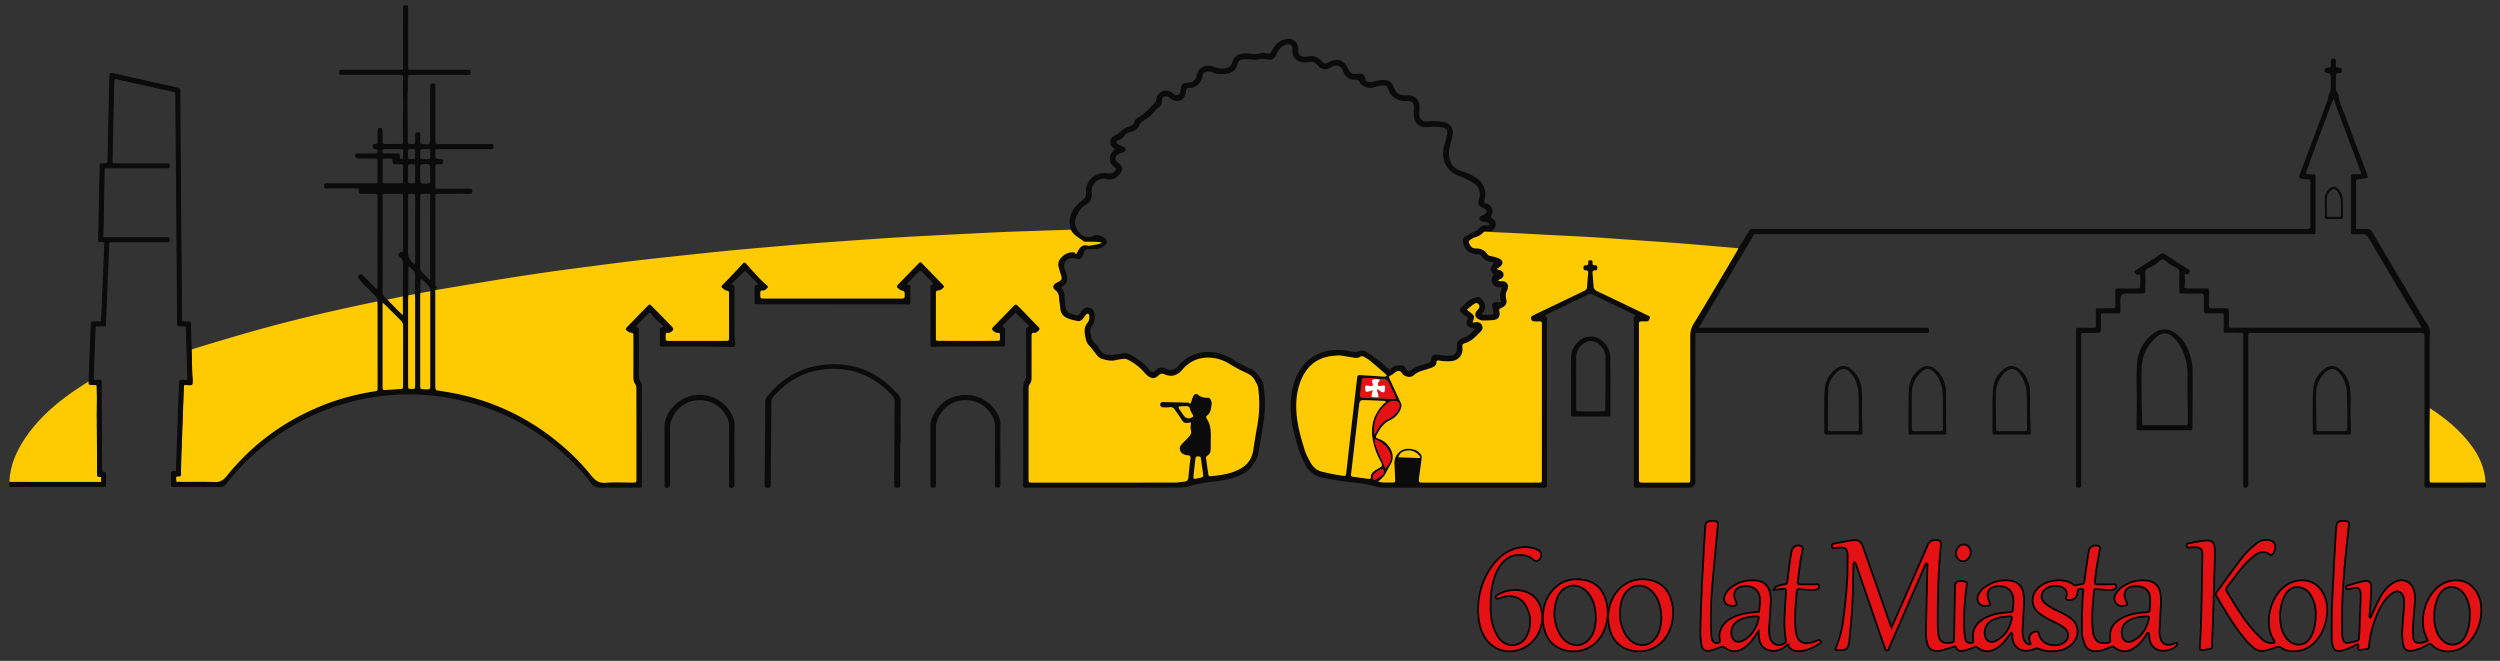 <svg xmlns="http://www.w3.org/2000/svg" width="5485" height="1450"><rect width="100%" height="100%" fill="#333333" stroke="none"/><path d="M910.797 337.845c-.097-10.93 1.248-10.607-7.028-10.62-8.193-.014-8.197-.014-8.302 8.46a163 163 0 0 0 0 5.485c.16 7.98.165 7.98 7.736 8.017 7.369.038 7.373.038 7.584-6.953.048-1.465.01-2.924.01-4.39m2100.968 707.923c.06 6.63 2.032 8.58 6.076 6.544 5.72-2.88 10.992-6.765 16.104-10.684 1.474-1.13 2.252-3.783 2.465-5.827.57-5.553-2.884-8.22-7.885-5.71-4.79 2.4-9.436 5.406-13.42 8.962-2.155 1.924-2.8 5.55-3.339 6.715M884.013 338.227h.267c0-1.464.032-2.93-.01-4.394-.18-6.42-.184-6.534-6.681-6.586-11.343-.088-22.687.07-34.026-.058-3.655-.042-4.066 1.96-4.106 4.84-.048 3.066.841 4.728 4.286 4.66 7.32-.14 14.636-.111 21.954 0 3.606.056 7.885-.616 10.573 1.077 1.715 1.083.861 5.95 1.603 9.017.236.963 1.893 2.16 2.92 2.183 1.058.024 2.957-1.152 3.072-1.993.386-2.87.146-5.822.146-8.747zm47.44-10.989c-11.486.084-9.248-1.119-9.469 11.933-.023 1.459.11 2.934-.019 4.384-.387 4.302 1.603 5.79 5.776 5.674 19.352-.54 15.755 3.192 16.196-15.971.019-.733-.045-1.465 0-2.197.16-2.814-1.276-3.914-3.957-3.836-2.191.064-4.387.013-8.523.013zm1666.474 563.956v.157c-2.566 0-5.154-.227-7.687.051-4.619.507-5.35 2.367-2.61 6.475 3.052 4.564 6.23 9.05 9.386 13.544 4.954 7.066 11.433 8.373 18.853 3.846 2.253-1.377 2.648-2.709 1.059-5.237-2.492-3.965-5.163-8.164-6.152-12.618-1.023-4.606-3.132-6.227-7.355-6.218zm-1702.45-510.46c0 5.498.114 10.997-.044 16.496-.107 3.86 1.71 5.254 5.32 5.02 1.46-.098 2.952-.18 4.393.018 4.458.612 5.747-1.566 5.691-5.664-.137-10.629-.119-21.263-.013-31.897.032-3.353-1.404-4.582-4.605-4.338-1.82.133-3.667.106-5.495.005-3.547-.2-5.457 1.022-5.305 4.965.198 5.12.05 10.26.056 15.395zm1723.383 660.574c-.199 3.275-.276 4.367-.328 5.461-.12 2.575.678 4.316 3.69 3.7 5-1.028 10.047-1.925 14.943-3.344 1.23-.36 2.901-2.606 2.76-3.786-1.59-12.678-3.584-25.305-5.279-37.975-.57-4.274-3.532-3.744-6.425-3.96-3.757-.276-5.019 1.436-5.383 5.05-1.244 12.357-2.796 24.68-3.978 34.854M943.91 381.888h.035v-5.497c0-17.486.01-17.37-17.113-16.077-3.855.29-4.992 1.819-4.899 5.435.179 6.958.045 13.926.045 20.889 0 17.098.483 17.466 17.814 15.653 2.693-.281 4.08-1.27 4.103-3.91.05-5.494.013-10.993.013-16.493M3016.022 963.26c.6 5.13.411 8.827 1.534 12.073 2.617 7.59 5.753 15.006 8.88 22.402 3.13 7.413 6.53 14.713 9.76 22.086 1.093 2.506 2.029 5.08 3.405 8.552 2.833-3.819 5.016-6.706 7.139-9.64 5.361-7.422 6.264-15.34 3.122-23.978-5.692-15.667-17.389-24.643-33.84-31.495m-.253-9.055c1.345-2.394 2.783-4.738 4.025-7.184 6.31-12.406 14.655-22.782 27.826-28.498 2.004-.87 3.914-2.059 5.66-3.376 7.405-5.604 13.778-12.125 17.034-21.06 1.848-5.07-.321-12.093-4.688-13.041-6.313-1.374-13.129-2.94-19.033 1.573-23.468 17.925-34.82 41.283-30.824 71.586M839.507 373.96h-.019c0 7.71.083 15.419-.037 23.128-.05 3.644 1.267 5.253 5.112 5.205 11.744-.157 23.492-.117 35.236-.029 3.37.03 4.5-1.547 4.48-4.68-.055-10.646-.234-21.302.093-31.936.152-4.794-2.12-5.49-5.973-5.3-3.662.174-7.355-.177-11.008.087-4.1.293-5.903-.973-6.055-5.421-.24-7.027-.544-7.051-6.899-7.147-3.666-.061-7.341.05-11.008 0-2.817-.043-3.9 1.524-3.913 4.067-.028 7.341-.01 14.68-.01 22.026zm70.912 206.037c.165-2.69.364-4.39.364-6.093.019-46.652.013-93.308.013-139.965 0-1.468-.045-2.936-.02-4.407.06-3.283-1.591-4.547-4.769-4.33-2.197.147-4.406.038-6.609.053-2.744.017-3.913 1.528-3.913 4.149-.01 2.57-.024 5.14-.024 7.713 0 37.47.602 74.956-.327 112.401-.328 13.054 2.703 22.816 15.284 30.479zm31.509 32.979c1.083.893 1.539 2.224 2.212 1.85 0-4.037-.195-11.042-.195-15.076 0-52.994.134-105.991-.073-158.985-.073-18.432 3.934-15.173-16.712-15.566-3.744-.068-5.41 1.413-5.2 5.194.147 2.566.02 5.15.02 7.728v143.525c0 2.574-.29 5.2.1 7.714.318 2.049.963 4.43 2.311 5.876 5.675 6.073 11.667 11.853 17.538 17.74m-102.435 51.39v182.337c0 1.47.105 2.948.004 4.413-.267 3.964 1.694 4.964 5.352 4.654 10.246-.864 20.502-1.648 30.772-2.186 7.782-.405 8.671.644 8.662-8.553-.05-43.377-.09-86.75.08-130.126.016-4.85-1.526-8.267-4.92-11.574-11.577-11.288-22.915-22.824-34.369-34.236-1.19-1.178-2.556-2.178-5.581-4.729zM3040.84 882.67q-.883-1.487-1.76-2.975c-13.199-.58-26.397-1.272-39.6-1.713-16.74-.563-16.475-.447-18.31 16.459-3.211 29.576-6.789 59.114-10.211 88.67-2.239 19.339-4.453 38.68-6.728 58.013-.304 2.584.304 4.28 3.127 4.667 12.37 1.703 24.726 3.475 37.113 5.027.906.116 2.93-1.363 2.888-2.002-.672-10.882 6.96-15.493 14.806-19.873 11.578-6.467 12.075-6.659 5.627-18.679-7.704-14.354-13.032-29.077-16.03-45.325-5.682-30.832 2.44-56.548 23.598-78.81 1.44-1.52 3.633-2.322 5.48-3.46m-102.676-102.955c-8.758.81-15.058.943-21.184 2.035-29.613 5.274-49.692 22.692-61.522 49.842-11.172 25.635-13.056 52.644-10.394 80.116 2.538 26.147 9.791 51.284 17.694 76.161 3.08 9.7 8.077 18.91 13.101 27.84 5.624 9.988 14.35 16.883 25.665 19.475 13.236 3.035 26.542 6.001 39.971 7.87 11.752 1.636 10.996 2.971 12.581-9.969 2.814-23 5.098-46.062 7.732-69.084 4.219-36.903 8.539-73.8 12.827-110.698.976-8.4 1.98-16.8 2.97-25.2.46-3.915 2.228-6.005 6.558-5.19 2.15.405 4.397.267 6.604.41 15.413 1.023 30.822 2.117 46.246 2.997 1.915.111 3.902-.92 5.854-1.422-.982-1.41-1.734-3.09-2.984-4.187-11.352-9.92-22.69-19.863-34.27-29.52-3.642-3.036-7.93-5.32-12.037-7.756-3.307-1.96-6.733-2.776-10.307-.244-4.666 3.303-9.698 2.188-14.875 1.272-10.827-1.924-21.727-3.436-30.23-4.748M883.81 650.258c.158-20.967.056-41.94.58-62.898.25-9.833.351-19.15-9.135-25.256-.3-.193-.531-.51-.76-.797-1.336-1.662-1.498-3.24.346-4.684 1.703-1.326 3.604-3.998 5.06-3.766 5.005.782 4.375-2.266 4.375-5.166q.01-32.58.01-65.152c0-15.461 0-30.92-.01-46.38-.01-12.744.705-10.81-11.463-10.924a1223 1223 0 0 0-22.078-.005c-12.147.107-11.25-1.704-11.25 11.147-.014 66.986-.009 133.977-.005 200.965 0 1.842-.373 3.78.087 5.498.715 2.685 1.525 5.577 3.156 7.728 1.953 2.579 4.808 4.467 7.27 6.653 5.26 5.532 10.418 11.166 15.817 16.567 5.502 5.507 10.746 11.347 18.002 17.352zm60.118-11.2c-.1-2.886.512-6.814-.967-8.483-6.12-6.903-11.996-14.267-20.499-19.594v31.817c-.16 1.823-.458 3.654-.458 5.476-.03 65.496-.024 130.988-.024 196.484 0 1.101.114 2.221-.01 3.307-.52 4.524 1.961 5.826 5.913 5.73 1.47-.037 2.943.096 4.407.207 11.618.88 11.633.884 11.637-10.776.01-64.755.01-129.516-.019-194.27 0-3.303.176-6.6.019-9.896zm-33.604 6.292c.156-14.318.377-28.635.396-42.949 0-2.068-.36-4.693-1.622-6.102-3.761-4.191-7.52-8.556-13.166-12.407v63.884c-.156 4.03-.452 8.058-.452 12.088-.032 49.249-.023 98.494-.023 147.743 0 12.863-.083 25.726.04 38.587.068 6.72.314 6.804 6.698 7.015 8.335.28 8.413.202 8.583-8.34.029-1.47.01-2.939.01-4.408 0-61.375 0-122.75-.023-184.125 0-3.666-.286-7.327-.438-10.987m2113.192 186.404.222.079c-10.213-3.971-20.95-1.899-31.44-2.511-1.334-.079-3.842 2.33-4.067 3.845-1.685 11.223-2.912 22.515-4.31 33.786-.383 3.076.786 4.996 3.924 5.41a75 75 0 0 0 6.571.558c18.31.773 36.622 1.533 54.936 2.256 3.298.133 6.6.129 9.902.1 3.178-.022 3.656-1.91 2.546-4.342-3.657-8-7.428-15.952-11.168-23.916-7.717-16.417-7.722-16.417-26.04-15.492-.36.02-.716.148-1.076.227m-2627.88 225.431c24.625-1.064 49.227-.904 73.838.368 12.44.64 19.926-3.381 27.488-12.781 57.046-70.875 128.2-122.773 212.82-156.214C745.49 874.445 782.36 864.7 820.248 858.8c7.493-1.171 8.207-.824 8.053-9.763-.021-1.107-.003-2.212-.003-3.316 0-58.156.01-116.316-.018-174.472-.005-3.297-.304-6.59-.467-9.888 2.272-8.856-4.987-11.993-13.345-21.083-9.164-9.966-17.514-15.712-24.112-25.632-2.608-3.924-8.019-5.878-3.35-10.18 4.339-3.987 4.896-4.368 8.806-.536 8.152 7.988 16.133 16.154 24.266 24.162 1.974 1.947 4.259 3.574 7.464 6.223.323-4.288.714-7.08.72-9.87.03-62.982.027-125.968.027-188.95 0-1.474-.107-2.953-.005-4.417.227-3.33-2.2-5.937-5.535-5.88-8.92.15-17.85.077-26.776.017-8.474-.056-8.465-.093-8.906-8.933-.032-.679-.314-1.341-.68-2.847h-10.667c-19.881-.005-39.768-.146-59.65.091-5.244.06-4.714-3.057-4.948-6.41-.282-3.942 1.413-4.969 5.17-4.954q48.601.184 97.205.045c16.842-.05 14.627 2.04 14.774-14.512.092-9.946-.032-19.889.032-29.837.065-10.482.06-10.036-10.5-10.006-10.68.026-21.36.064-32.035-.014-5.42-.042-8.077-4.432-5.69-9.36.38-.79 1.546-1.57 2.434-1.674 2.177-.26 4.408-.144 6.613-.144 11.048-.01 22.091.005 33.139-.023 2.893-.005 5.915.47 6.067-4.125.128-3.856-1.314-5.528-5.015-5.256-5.703.414-5.408-3.39-5.343-7.235.047-2.735 1.322-4.187 3.974-3.941 5.836.528 6.813-2.796 6.36-7.518-.138-1.458-.023-2.942-.018-4.416.046-23.524.046-23.524 5.296-23.497 5.822.04 5.822.04 5.89 24.12.01 1.84.148 3.693-.014 5.52-.432 4.823 1.718 5.44 7.92 5.613 10.15.287 18.575-.45 29.947.024 5.542.23 7.09-.998 6.957-5.046-.287-8.488-.212-19.97-.336-29.99-.336-27.636.957-54.445.456-62.853-.76-12.734-.227-38.453-.19-49.701.01-2.661-1.187-3.987-3.933-3.933-2.946.06-5.893-.02-8.835-.02h-114.88c-2.21 0-4.45-.23-6.624.05-4.392.567-5.863-1.206-5.724-5.54.13-3.97.977-5.848 5.605-5.812 27.981.214 55.968.102 83.95.102 14.727 0 29.46.054 44.187-.027 6.093-.036 6.112-.175 6.305-5.941.073-2.207.013-4.416.013-6.627V23.463q-.002-3.87.037-7.738c.055-4.48 3.326-3.89 6.244-4.033 3.008-.144 4.998.625 4.892 4.13-.08 2.574.013 5.154.013 7.733q.01 58.566.01 117.131c0 2.574.12 5.158 0 7.732-.153 3.103.93 4.83 4.291 4.734 2.943-.083 5.89.032 8.837.032 39.031 0 78.06 0 117.09.014 3.165 0 6.757-.99 6.862 4.411.12 6.107-.083 6.747-6.617 6.756-38.661.041-77.323-.04-115.984.05-20.55.046-13.867-3.375-15.165 31.1-1.17 30.949-.124 60.557.013 91.454.13 28.901-2.307 28.593 7.04 29.04 8.826.424 8.84.424 8.953-8.93.052-4.053-.187-8.124.13-12.149.12-1.52 1.202-3.96 2.26-4.208 2.378-.553 5.077-.272 7.503.29.687.155 1.203 2.449 1.24 3.775.151 5.523.104 11.048.104 16.576.01 3.172 1.64 4.334 4.727 4.683 16.547 1.883 17.195 1.373 17.195-15.092 0-37.201.04-74.398-.064-111.6-.013-3.97.7-6.18 5.329-6.046 5.456.161 5.893.19 5.899 6.373.05 37.57.023 75.14.027 112.71 0 2.943.037 5.89.033 8.838-.01 3.104 1.424 4.761 4.609 4.756 2.579 0 5.159.04 7.733.04q51.366.003 102.73.003c2.58 0 5.163.133 7.727-.023 4.196-.253 4.69 2.187 4.643 5.563-.045 3.333-.567 5.826-4.697 5.661-2.575-.103-5.154 0-7.734 0H967.463c-2.578 0-5.157.072-7.732.017-3.076-.065-4.83 1.083-4.582 4.45.11 1.464.01 2.946-.01 4.416-.124 12.264-.134 12.393 11.79 13 3.606.185 5.3 1.134 5.227 5.066-.075 3.795-.544 6.396-5.287 6.278-3.606-.094-8.99-.738-10.432 1.206-1.984 2.68-1.178 7.558-1.266 11.503-.29 13.517-.16 26.38.294 40.95 19.45 0 42.426-.086 62.287-.086 4.053 0 8.107-.102 12.15.026 5.931.19 6.147.702 6.318 6.227.124 3.847-1.533 4.933-4.873 4.984-11.3.17-22.598-.387-33.894-.139-12.016.263-24.049-.097-36.065.162-5.923.128-5.936.317-6.227 6.452-.08 1.837-.023 3.684-.023 5.525 0 59.667-.019 119.338.047 179.005 0 4.293-1.082 8.787 2.436 12.604 2.93 3.173-2.317 4.973-2.493 7.683-.192 3.286.03 6.593.024 9.878-.032 65.943-.023 131.881-.023 197.825v1.104c.047 10.97.065 10.836 11.436 12.416 108.49 15.101 202.973 60.302 283.686 134.982 17.568 16.258 33.236 34.392 48.697 52.667 7.97 9.417 16.658 15.077 30.77 13.782 19.358-1.777 39-.373 58.517-.464 7.773-.039 7.953-.194 7.962-8.045.051-65.945.064-131.882-.079-197.826-.013-3.5-.636-7.64-2.565-10.35-3.496-4.913-4.015-10.025-3.997-15.638.087-28 .04-55.996.036-83.992 0-2.578-.051-5.157-.02-7.736.037-3.066-1.133-4.648-4.507-4.964-2.424-.226-4.803-.913-6.76-2.354-6.712-4.942-6.803-6.047-1.23-11.795a8435 8435 0 0 1 42.47-43.473c5.77-5.863 5.936-5.848 11.941.258a9793 9793 0 0 1 41.692 42.687c5.812 5.987 5.41 8.875-1.644 13.272-.907.567-1.97.884-2.984 1.276-2.533.976-6.784-1.47-7.572 2.468-.843 4.241-.387 8.787-.084 13.17.05.751 2.107 1.76 3.345 1.95 2.159.335 4.402.15 6.614.15q59.102.01 118.207 0c2.21 0 4.422.015 6.627-.077 2.695-.12 3.887-1.649 3.819-4.297-.037-1.473.019-2.946.019-4.421 0-30.943.023-61.885-.04-92.833 0-2.502.044-5.444-1.204-7.35-.828-1.276-4.112-.69-5.944-1.626-2.53-1.299-4.754-3.205-7.056-4.924-3.014-2.243-3.04-4.448-.286-7.16 13.056-12.853 25.482-26.36 38.133-39.556 1.9-1.98 5.092-5.595 6.972-7.593 3.578-3.814 5.586-2.988 11.187 3.965 12.488 15.501 25.619 27.277 39.581 41.277 4.928 4.947 5.426 6.162 2.547 8.875-2.953 2.781-5.59 5.953-10.293 5.365-4.067-.507-5.08 1.893-4.942 5.341.045 1.107 0 2.211 0 3.316-.027 8.746-.027 8.838 9.143 8.842 69.6.03 139.204.013 208.804.013 29.829 0 59.657.03 89.486-.013 9.173-.014 9.173-.096 9.147-8.842-.027-7.045-.186-6.577-7.09-8.929-3.558-1.212-6.538-4.31-9.505-6.876-.588-.506-.276-2.642.25-3.721.874-1.777 2.693-3.19 4.006-4.643 8.613-9.541 11.587-14.672 17.721-20.47 27.342-25.854 25.634-30.994 33.844-22.612a6997 6997 0 0 1 43.853 45.197c4.42 4.592 4.42 5.443-.504 9.541-2.113 1.764-5.028 3.63-7.569 3.612-5.872-.047-6.55 2.987-6.416 7.667.216 7.365.06 14.733.056 22.101 0 24.316-.041 48.627.027 72.939.027 9.068.208 7.677 12.979 7.902 38.002.672 76.042.954 114.04.015 13.475-.332 13.47 1.427 13.518-8.258 0-1.474-.051-2.947-.024-4.42.051-3.054-1.133-5.067-4.472-4.804-4.476.36-7.535-1.806-10.607-4.78-3.186-3.086-2.734-5.255.147-8.179a6281 6281 0 0 0 45.492-46.699c4.15-4.306 6.039-4.6 13.024 4.675 13.666 13.944 25.033 23.501 37.824 39.045 6.853 6.111 6.533 7.727 3.14 11.03-2.69 2.62-5.24 5.257-9.422 4.829-5.422-.552-5.776 2.867-5.762 6.964.069 22.475.032 44.943.028 67.417 0 6.63-.088 13.263.028 19.89.114 6.674.17 13.065-4.472 18.84-1.81 2.249-2.096 6.19-2.1 9.363-.11 65.939-.102 131.877-.056 197.821 0 7.98.174 8.119 7.825 8.184 12.89.11 25.78.031 38.67.031 91.328-.01 182.656.033 273.984-.119 7.308-.013 14.627-1.28 21.916-2.146 6.281-.742 8.747-4.867 8.027-13.253-.92-10.806.594-21.66 3.49-32.11 2.207-7.938 1.7-11.996-4.564-12.088-.358-.01-.717-.152-1.081-.198-7.83-1.022-14.516-4.006-16.4-12.398-1.712-7.63 4.19-12.006 8.728-16.749 4.072-4.25 8.419-8.261 12.217-12.743 3.418-4.025 4.934-8.332 3.147-14.213-1.373-4.512.03-9.872.225-15.524.39.287-.217-.516-.653-.432-13.683 2.597-15 1.924-22.36-9.781-3.91-6.227-8.152-12.247-12.41-18.243-2.949-4.148-6.518-6.39-12.227-5.236-4.495.907-9.303.23-13.987.227-3.063-.01-5.785-2.267-5.863-5.333-.1-3.967 1.46-6.37 5.734-6.306 11.761.19 23.528.368 35.294.618 5.846.12 11.684.382 17.528.602 1.695.067 4.48-.368 4.9.42 1.838 3.463 2.939 2.21 3.888-.272 1.275-3.33 2.146-6.812 3.434-10.132.904-2.317 1.784-4.885 3.44-6.598 2.47-2.556 5.629-3.307 8.868-.668 6.276 5.12 13.491 6.94 21.555 6.433 1.751-.107 4.56 1.253 5.246 2.708 1.68 3.564 3.85 7.833 3.226 11.361-1.56 8.81-1.674 18.59-9.793 24.864-3.027 2.339-2.841 4.493-.899 7.405 7.96 11.914 9.054 25.403 8.78 39.2-.164 8.083-.2 16.166-.205 24.248 0 7.262-.879 13.987-8.2 18.039-1.379.76-2.35 2.69-2.152 4.25 1.525 12.043 3.339 24.05 5.112 36.06.423 2.874 1.635 4.5 5.093 4.126 23.147-2.487 46.27-5.407 66.763-17.477 16.783-9.878 26.26-25.54 27.13-46.611.41-9.915 2.014-19.737 4.426-29.363 8.557-34.18 10.39-68.462 5.315-102.766-.6-4.067-3.735-7.715-5.44-11.672-5.158-11.968-15.556-17.09-27.214-22.05-9.701-4.134-18.852-9.394-27.717-15.106-15.92-10.264-32.97-15.577-51.663-15.039-21.926.635-39.683 9.864-53.78 26.43-11.04 12.973-24.086 16.882-39.086 10.237-5.788-2.565-9.035-1.828-13.387 2.4-8.11 7.884-15.456 7.443-24.796-.235-2.832-2.326-5.282-5.076-7.69-7.838-9.463-10.854-20.765-19.223-33.54-25.892-4.565-2.38-8.893-3.02-13.773-2.027-4.32.885-8.803 1.097-13.035 2.257-10.468 2.88-20.31.438-30.312-2.417-6.13-1.745-9.97-5.47-13.627-10.804-4.72-6.88-10.122-13.222-15.833-19.3-5.977-6.37-7.19-14.553-8.543-22.35-1.58-9.072-1.574-18.247 4.97-26.232 3.836-4.684 4.932-10.68 4.281-16.708-.16-1.502-1.597-3.634-2.872-4.007-1.093-.323-3.123 1.184-4.17 2.381-2.623 3.02-4.807 6.424-7.39 9.487-2.795 3.32-6.66 5.07-10.845 4.2-7.507-1.556-15.23-2.928-22.23-5.87-8.874-3.733-14.958-10.483-15.925-20.85-.746-8.027-2.39-15.995-2.74-24.03-.292-6.668-1.805-11.882-7.448-16.215-7.442-5.716-6.792-11.615.974-16.496 1.238-.779 2.622-1.317 3.946-1.959 8.635-4.19 9.688-7.072 6.516-16.37-1.889-5.523-3.629-11.118-5.016-16.782-2.646-10.786 2.53-18.528 10.496-24.85 7.25-5.752 15.898-9.188 24.818-7 4.344 1.064 6.72-3.487 8.018-8.787 1.635-6.66 8.165-10.69 14.856-9.197 23 5.133 43.893-3.979 27.25-5.174-29.56 9.876-51.787-14.206-58.896-26.786-.76-4.316-2.004-8.613-2.198-12.95-.986-21.813 9.644-38.134 26.448-50.145 7.848-5.608 9.873-11.516 9.355-20.322-1.447-24.367 22.366-44.993 46.49-40.121 6.42 1.298 13.235-.475 17.339-5.582 2.583-3.224 2.693-5.392-.3-7.424-1.52-1.026-3.067-2.073-4.37-3.342-7.83-7.623-9.127-19.118-3.054-28.24 1.792-2.694 4.177-4.994 7.48-8.871-2.023-1.395-4.633-2.453-6.144-4.373-7.116-9.074-4.459-21.296 6.221-25.736 5.711-2.37 9.53-6.254 13.987-10.018 4.905-4.144 11.048-7.386 17.187-9.346 5.793-1.848 10.094-4.044 11.556-10.23 1.02-4.31 3.986-7.028 7.662-9.248 3.763-2.269 9.74-6.213 13.083-9.064 4.532-3.862 8.88-7.957 13.21-12.05 2.122-2.003 3.522-4.905 5.856-6.517 5.118-3.528 7.488-7.686 8.608-14.18 2.614-15.166 19.42-21.738 32.702-13.674 2.505 1.526 4.573 3.814 7.156 5.14 6.061 3.123 10.86.632 12.306-6.05.08-.36.051-.738.11-1.098 2.944-17.232 3.141-17.522 20.47-19.71 7.894-.995 12.494-5.559 15.004-12.724.24-.68.236-1.451.35-2.178 2.69-17.413 20.08-26.877 38.147-19.122 8.592 3.69 16.947 4.426 25.786 2.837 7.036-1.267 11.576-4.917 13.912-12.3 4.453-14.088 12.213-19.397 26.88-19.983 2.938-.116 5.941-.336 8.818.1 9.875 1.494 19.62 2.34 29.276-1.432 1.844-.717 4.359-.146 6.453.318 11.431 2.552 11.726 2.653 17.155-7.57 5.125-9.64 13.397-17.431 23.597-21.314 17.1-6.507 29.81.567 32.491 17.33.285 1.802.207 3.666.244 5.498.207 10.032 3.85 13.941 13.765 14.21 3.28.086 6.595-.472 9.86-.95 10.686-1.576 19.504 1.813 26.78 9.68 7.013 7.58 7.995 7.722 16.832 3.21 19.256-9.833 33.887-4.574 42.853 15.4 4.062 9.048 8.008 11.324 18.167 10.43 2.197-.194 4.39-.676 6.581-.648 6.591.086 10.198 2.85 11.984 9.201.764 2.707-.272 6.428 3.288 7.533 3.414 1.06 7.147 2.008 10.624 1.7 4.324-.381 8.47-2.501 12.799-3.14 5.756-.853 11.693-1.814 17.408-1.262 9.146.889 15.298 6.176 18.448 15.16 4.84 13.802 14.146 19.605 28.386 18.353 17.52-1.544 29.511 10.477 28.342 28.221-.359 5.49-.856 11.075-.227 16.496.84 7.179 6.744 12.604 13.97 12.637 6.489.027 13.01-1.124 19.457-.746 8.165.474 16.588.885 24.311 3.274 10.638 3.298 17.012 14.278 15.367 25.294-1.25 8.385-3.821 16.582-5.944 24.826-2.032 7.903-3.168 15.791-1.981 24.008 2.316 16.048 10.246 27.28 26.232 32.047 12.406 3.699 24.184 8.768 34.84 16.23 15.165 10.61 21.622 28.387 16.836 46.332-1.722 6.463-1.722 6.463 5.145 8.931 9.427 3.395 14.903 14.75 10.499 23.888-2.219 4.605-2.243 6.49 2.206 9.445 5.6 3.72 7.816 9.768 5.84 16.528-1.653 5.662-5.356 9.719-11.365 10.81-2.419.44-5.025-.3-7.53-.162-2.054.11-4.08.718-6.12 1.11-5.66 6.517-12.546 10.845-21.06 12.882-3.091.74-5.78 3.125-8.686 4.7-3.505 1.903-4.357 4.357-2.667 8.19 2.891 6.571 6.787 11.111 14.76 10.942 10.146-.217 18.627 3.324 24.5 12.107 2.183 3.264 5.636 4.21 9.423 4.986 5.733 1.186 11.596 2.552 16.855 5.012 9.114 4.259 9.732 11.872 1.99 18.134-2.037 1.649-4.297 3.013-7.48 5.218 3.67 1.043 5.854 1.414 7.824 2.272 4.348 1.888 7.392 5.171 7.548 10.018.147 4.53-2.91 7.344-6.737 9.296-.65.332-1.501.36-2.035.808-1.202 1.004-2.261 2.177-3.38 3.286 1.648.319 3.287.81 4.946.912 1.824.107 3.685-.368 5.498-.212 7.257.623 12.107 6.232 11.412 13.508-.24 2.487-1.225 4.996-2.316 7.28-2.827 5.9-3.395 11.693-1.653 18.177 2.466 9.207-1.05 15.378-9.87 19.431-6.117 2.81-6.117 2.81-4.973 9.063 1.754 9.597-2.206 16.261-11.73 17.61-8.335 1.188-16.874 1.304-25.32 1.235-3.127-.024-6.475-1.483-9.32-3.036-7.426-4.043-8.819-10.697-3.994-17.564 1.054-1.496 2.5-2.707 3.619-4.163 3.473-4.508 3.62-7.129.75-10.868-2.357-3.072-5.885-3.404-10.743.01-5.043 3.545-9.607 7.777-14.71 11.978 5.024 4.076 9.672 7.11 13.38 11.033 4.83 5.12.842 10.883-1.014 17.136 3.146-.386 5.265-.672 7.393-.897 5.604-.603 10.2 1.01 12.987 6.23 2.817 5.287 1.629 10.48-2.276 14.246-9.994 9.633-18.874 20.719-33.015 25.176-7.714 2.427-7.632 3.155-7.134 11.32.889 14.535-7.705 25.872-21.982 28.267-6.257 1.05-12.853.636-19.134.41-3.703-.137-7.35-.75-11.007-1.354-2.896-.478-4.983.35-4.919 3.413.143 6.83-4.648 9.786-9.824 11.905-5.76 2.357-11.806 4.039-17.79 5.83-7.754 2.32-15.164 4.669-21.464 10.569-7.57 7.088-21.235 4.472-26.636-4.007-3.436-5.396-8.29-6.379-13.725-2.644-3.614 2.484-6.8 5.984-10.767 7.476-4.523 1.697-4.519 3.412-2.74 7.183 8.16 17.306 15.837 34.844 24.256 52.022 2.579 5.272 2.22 9.81.167 14.69-4.786 11.39-13.035 19.564-24.068 24.796-14.623 6.93-22.291 19.789-29.263 33.346-1.68 3.267-1.28 5.044 2.759 6.328 8.893 2.828 16.865 7.54 22.773 14.93 10.57 13.218 14.866 28.402 4.024 44.705-4.232 6.364-7.013 13.682-11.056 20.193-2.253 3.639-5.65 6.596-8.695 9.7-1.362 1.396-3.117 2.403-6.258 4.757 4.218 1.04 6.572 2.059 8.946 2.128 8.396.244 16.8.239 25.2.166 3.834-.037 3.543-3.096 3.432-5.615-.507-11.776-.963-23.556-1.74-35.313-1.06-16.12 11.136-31.51 27.272-32.9 7.833-.678 30.035 1.118 32.684 16.916-19.816-10.611-24.795-14.03-32.15-13.155-10.054 1.193-16.315 5.905-18.784 14.725 14.853.528 31.98 1.127 47.393 1.68 1.302.663-6.227-11.434-11.022-13.213 9.728-5.093 19.698 14.807 13.724 19.744-1.376 11.693-3.233 23.32-4.669 35.004-1.515 12.32-1.404 12.352 11.09 12.352 81.72.01 163.44.023 245.167-.013 14.36-.01 12.872 1.537 12.877-13.093.027-109.374.013-218.739.013-328.106 0-2.578-.087-5.158 0-7.732.107-3.315-1.564-4.582-4.705-4.568-4.416.013-8.856.18-13.236-.23-4.628-.429-5.499-4.624-6.07-8.082-.212-1.28 2.072-3.587 3.731-4.45 6.848-3.565 13.893-6.742 20.857-10.08 30.179-14.47 60.344-28.96 90.527-43.416 4.67-2.233 9.505-4.047 7.363-13.022-1.626-6.803-.894-13.908 1.525-20.47 3.37-9.155 1.644-12.67-4.167-12.32-4.293.258-4.578-2.587-4.506-5.807.067-2.763.34-5.467 3.957-5.268 4.592.253 6.916-1.308 6.443-6.246-.28-2.92.74-4.84 4.269-4.941 3.706-.107 5.66 1.179 5.342 5.005-.337 3.979.83 6.463 5.374 6.098 3.924-.314 5.057 1.861 5.024 5.417-.032 3.27-.354 6.064-4.595 5.733-5.31-.41-6.08 2.823-5.763 6.976.706 9.15 1.49 18.298 2.128 27.454.398 5.673 3.022 9.04 8.42 11.54 25.019 11.61 49.824 23.686 74.692 35.609 11.938 5.73 23.87 11.462 35.77 17.269 2.493 1.215 6.116 1.965 4.578 6.08-1.253 3.36-2.261 7.248-7.153 7.115-2.21-.062-4.416.026-6.627.013-11.2-.06-10.16-.259-10.16 10.183-.013 51.924 0 103.845 0 155.765 0 59.287-.013 118.577.013 177.86.013 13.698.264 7.38 27.662 9.736 19.097-1.072 38.65-.546 58.403 0 28.52-2.789 26.459 5.44 26.462-12.434.028-102.739.075-205.474-.08-308.213-.012-10.005 1.807-18.45 7.353-27.504 32.07-52.413 63.106-105.457 94.458-158.309 1.483-2.498 2.657-5.184 3.973-7.781 7.116-11.568 14.53-22.968 21.218-34.775 3.093-5.462 6.622-8.386 13.024-7.373 2.154.347 4.406.056 6.618.056H5054.82c14.097 0 14.101 0 14.101-13.739 0-29.474-.027-58.946.02-88.417.013-8.966-.33-5.489-15.013-7.616a29 29 0 0 1-3.979-.88c-6.536-1.938-6.605-2.514-4.14-9.133 8.215-22.05 16.538-44.058 24.795-66.09 11.872-31.671 23.777-63.338 35.516-95.059 1.376-3.71 1.823-7.773 2.653-11.688.23-1.068-.125-2.504.46-3.224 7.318-9.002 3.928-19.626 4.6-29.61.199-2.94.07-5.896.023-8.844-.064-4.187-3.182-7.852-7.358-8.17-5.256-.394-7.78-4.074-5.44-8.782.677-1.358 3.436-2.118 5.342-2.348 7.327-.894 7.346-.77 7.462-8.134.027-1.841-.06-3.688.013-5.525.244-6.005 1.234-6.72 7.29-6.356 2.819.167 3.92 1.387 3.859 4.053a116 116 0 0 0 .036 5.526c.088 2.938-.81 6.654.64 8.581 1.263 1.661 5.196 1.532 7.977 1.763 4.499.368 3.727 3.56 3.906 6.424.198 3.145-.987 4.462-4.287 4.85-8.124.943-8.152 1.124-8.227 8.818-.069 6.996.013 14-.023 20.997-.024 5.08-.557 10.247 3.772 14.179.782.713 1.396 2.266 1.506 3.32 2.04 19.278 11.468 36.142 17.9 53.937 14.374 39.762 29.52 79.244 44.346 118.84.644 1.722 1.085 3.542 1.893 5.182 1.606 3.26-.013 5.185-2.833 5.733a160 160 0 0 1-17.33 2.431c-3.527.295-5.126 1.248-5.113 5.167.13 34.25.075 68.496.075 103.813 7.783 0 15.115.446 22.368-.128 6.803-.539 10.422 2.173 13.839 7.97 36.999 62.762 74.298 125.347 111.517 187.98 4.51 7.581 10.837 14.64 13.103 22.833 2.261 8.194.48 17.504.48 26.324 0 46.79-.013 93.576.017 140.36 0 2.57.304 5.136.465 7.701-.165 12.48-.453 24.956-.475 37.436q-.09 58.988.013 117.973c.013 7.605.179 7.839 6.955 7.839 38.573-.01 77.144-.138 115.716-.226.356 1.764 1.018 3.532 1.004 5.298-.04 5.962-.134 6.101-6.111 6.133-15.101.08-30.2.027-45.303.027-24.674 0-49.35-.032-74.03.013-9.924.02-9.513.296-9.444-9.8.013-1.84 0-3.683 0-5.525V742.973c0-12.68 0-12.688-12.947-12.688-120.065 0-240.128-.013-360.199.019-15.021 0-13.405-1.621-13.41 13.677-.036 104.264-.02 208.528-.02 312.791 0 2.374-.127 4.748 0 7.112.175 3.379-2.39 6.272-5.78 6.212-4.56-.079-5.682-2.146-5.433-6.116.16-2.565.027-5.153.027-7.733v-310.58c0-2.58-.013-5.158 0-7.738.06-10.297-1.092-6.917-12.596-7.814-8.242-.64-16.526-.231-24.78.234-4.494.254-5.477-1.362-5.417-5.17.167-10.68-.083-21.37.12-32.05.084-4.301-1.57-5.71-5.746-5.636-10.662.187-21.332-.066-31.994.106a5.68 5.68 0 0 1-5.826-5.827c.172-10.67-.08-21.345.11-32.01.055-3.21-2.472-5.785-5.677-5.747-13.996.173-27.992.114-41.986.036-7.834-.043-5.638-.24-6.323-13.11-.574-10.672-.259-21.348.22-32.027.25-5.563-1.363-8.866-7.046-11.582-8.16-3.896-16.017-8.48-22.737-14.526-6.46-5.812-10.029-4.024-17.025 2.362a62.1 62.1 0 0 1-18.187 11.575c-7.441 3.067-10.353 5.912-10.177 12.14.221 7.783.672 15.584.319 23.357-.992 21.81 2.73 21.82-11.606 21.835q-16.324.013-32.649 0c-5.81-.005-10.48 4.73-10.457 10.541.023 7.737-.015 15.473.013 23.21.027 11.338.06 9.634-9.275 9.707-7.733.06-15.47-.026-23.203.024-11.282.074-10.209-1.321-10.256 9.754-.027 7 0 14 0 21-.013 11.956-.013 11.96-11.44 11.974-8.47.01-16.942-.11-25.411.051-6.21.116-6.264.272-6.559 6.11-.147 2.94-.043 5.897-.043 8.843v310.581c0 2.577-.08 5.157.015 7.733.277 7.358-1.543 6.224-7.073 6.335-2.226.047-4.067-1.768-4.09-3.987a673 673 0 0 1-.04-7.69V731.099c0-1.474-.035-2.947 0-4.42.194-7.37.198-7.48 7.212-7.563 9.206-.114 18.416-.055 27.622-.024 9.708.033 8.572-.358 8.602-8.186.032-8.107-.059-16.212.024-24.318.124-11.894-1.676-10.093 10.754-10.228 8.1-.088 16.206.005 24.306-.024 7.35-.026 7.664.955 7.66-8.025 0-9.579-.096-19.16.037-28.739.085-6.456.23-6.608 6.967-6.662 13.624-.116 27.254.04 40.877-.075 7.507-.063 6.333-.285 6.677-10.79.184-5.554.4-11.158-.174-16.685-.24-2.265-1.166-3.688-4.947-2.445-2.367.777-7.437-4.025-7.257-6.415.093-1.212 1.23-2.666 2.306-3.418 4.224-2.947 8.607-5.659 12.942-8.45 13.613-8.769 27.291-17.435 40.8-26.366 3.755-2.48 6.625-3.181 10.82-.381 16.833 11.232 33.978 22.009 50.962 33.014 2.017 1.303 5.223 2.515 3.077 5.8-1.606 2.457-2.386 7.013-7.096 4.84-3.381-1.563-4.492-.343-3.952 4.37.746 6.577 1.134 13.24.045 19.77-1.077 6.452 1.16 7.267 5.176 7.23 12.154-.106 24.307-.037 36.462-.037h11.928v29.167c0 2.21-.047 4.425.019 6.63.21 7.393.225 7.53 7.28 7.637 9.573.142 19.153-.038 28.727.064 9.206.093 6.872.22 7.586 14.345.353 7.06.293 14.143-.162 21.193-.317 4.984.331 7.835 5.44 7.218 2.178-.263 4.411-.043 6.62-.043h411.015c-1.9-3.463-3.013-5.636-4.254-7.727-37.584-63.282-75.261-126.504-112.627-189.905-3.11-5.272-8.932-8.224-15.038-7.833-6.214.396-12.49-.023-18.734.041-3.224.027-4.688-1.348-4.444-4.624.14-1.832.013-3.684.013-5.525V391.876c0-1.842.1-3.689 0-5.528-.142-2.818 1.29-3.95 3.924-3.96 2.947-.01 5.895-.1 8.838-.037 10.026.227 10.85.379 6.742-10.352-5.13-13.392-10.13-26.83-15.156-40.26-12.624-33.752-25.214-67.513-37.846-101.26-1.128-3.018-2.408-8.834-4.288-13.351-4.38 8.33-8.224 18.48-15.226 37.573-16.2 44.18-19.245 49.701-38.973 105.444-2.28 6.448-4.877 13.153-6.406 17.68-.898 2.666-.06 4.3 2.84 4.384 4.417.133 8.84.176 13.254.129 3.299-.037 4.446 1.51 4.376 4.712-.137 6.626-.033 13.262-.033 19.894v95.054c0 2.578-.105 5.157-.013 7.733.11 2.88-1.45 3.863-4.015 3.872-3.315.019-6.631.045-9.943.045-401.08 0-802.16-.013-1203.235.047-17.045.005-12.288-2.663-21.176 12.23-36.009 60.358-71.81 120.844-107.682 181.285-2.02 3.398-4.019 6.811-7 11.871h491.552c2.58 0 5.157-.053 7.737.015 5.659.157 5.872.645 6.024 6.364.111 4.002-1.546 5.209-5.26 4.868-2.56-.23-5.153-.045-7.733-.045-162.05 0-324.102-.01-486.152.019-15.199 0-13.581-1.608-13.587 13.506-.032 104.633-.019 209.265-.019 313.897 0 6.77-5.49 12.26-12.264 12.26-36.824.01-73.653.01-110.476 0-2.58 0-5.16-.051-7.737-.013-3.297.049-4.564-1.69-4.453-4.804.06-1.841-.013-3.684-.013-5.525 0-118.634-.027-237.267.143-355.898 0-3.316-3.243-8.622 3.537-9.811-.193-.81-.115-1.993-.627-2.356-1.478-1.052-3.168-1.83-4.821-2.623-29.488-14.178-59.008-28.293-88.445-42.574-3.566-1.728-6.47-1.838-10.11-.07-29.426 14.304-58.956 28.407-88.449 42.576-1.653.798-3.357 1.547-4.834 2.603-.567.4-.839 2.307-.807 2.32 7.319 2.667 3.573 8.833 3.583 13.125.23 116.79.2 233.577.16 350.367 0 14.387 1.797 12.66-13.151 12.664-114.912.043-229.82.051-344.73-.06-5.816-.01-11.933-.284-17.39-2.049-20.875-6.75-42.534-8.239-64.068-10.943-17.487-2.192-34.913-5.142-52.21-8.552-18.529-3.646-32.086-14.792-40.36-31.471-5.69-11.463-10.543-23.511-14.237-35.755-7.76-25.721-14.658-51.7-15.92-78.797-1.116-23.796 1.307-47.075 9.727-69.49 17.427-46.37 55.447-68.655 105.088-64.516 6.217.52 12.382 1.756 18.54 2.833 5.444.959 10.538 2.16 16.064-.452 4.909-2.32 12.84-1.29 17.372 1.7 8.989 5.936 17.965 11.947 26.457 18.555 8.09 6.3 15.524 13.453 23.615 20.549 6.06-7.024 13.42-10.082 22.543-9.96 6.518.087 11.21 1.265 14.115 7.888 2.261 5.161 6.356 6.13 10.533 2.448 8.123-7.17 17.97-9.716 27.987-12.227 3.2-.8 6.285-2.059 9.459-2.986 3.942-1.152 5.668-3.427 6.354-7.771 1.434-9.021 4.45-11.127 13.48-10.712 4.03.19 8.019 1.183 12.048 1.46 5.863.41 11.79 1.055 17.61.595 9.014-.715 13.891-6.835 13.306-15.488-.954-14.115 2.132-19.324 15.556-23.962 10.243-3.542 17.15-10.84 24.763-19.26-3.555-.829-6.244-1.293-8.834-2.085-8.749-2.68-12.448-8.461-9.006-16.7 2.177-5.208.846-7.235-3.267-9.588-3.173-1.81-6.263-3.937-8.953-6.405-3.563-3.275-4.66-8-1.776-10.856 8.57-8.496 16.75-17.758 28.604-21.93 10.352-3.638 13.23-2.91 18.64 3.587 6.992 8.4 8.393 16.603 3.97 24.348-1.4 2.447-3.177 4.675-5.512 8.07 8.94 1.75 16.832.437 24.675-.318.779-.079 2.083-2.115 1.935-3.05a89 89 0 0 0-2.667-11.765c-2.333-7.733.756-12.346 8.539-12.226 1.45.021 2.878.698 4.333.804 4.794.356 6.774-1.21 5.208-5.53-3.448-9.52-.455-18.054 3.506-27.454-2.957 0-4.993.025-7.023-.003-11.048-.147-20.674-12.288-14.282-23.57 1.483-2.615 2.91-4.587 0-7.549-6.001-6.12-4.808-12.35.446-18.624 3.242-3.877 2.704-5.157-2.174-5.646-9.064-.907-17.426-5.447-22.469-13.034-2.933-4.397-7.593-4.153-12.084-4.512-16.317-1.302-26.107-10.878-28.539-27.25-.72-4.859 1.54-9.667 5.822-12.075 6.156-3.473 12.386-6.861 18.816-9.781 3.722-1.69 7.12-3.23 9.852-6.573 4.973-6.107 11.352-9.127 19.562-7.05 1.294.327 3.003-.994 4.523-1.552-1.16-1.561-2.017-3.99-3.532-4.508-3.795-1.296-7.912-1.598-11.84-2.552-3.261-.786-6.573-1.88-6.955-6-.378-4.026 2.147-5.784 5.546-7.138 2.748-1.094 5.525-2.524 7.722-4.454 3.74-3.284 2.8-8.184-1.644-10.421-16.09-8.124-16.1-8.088-11.758-25.027 2.713-10.582-1.64-24.113-10.996-30.312-6.683-4.425-14.024-7.874-21.236-11.493-2.376-1.193-6.415-2.747-8.939-3.579-29.184-9.675-43.203-33.697-37.077-63.834 1.244-6.12 3.196-12.09 4.748-18.144 1.01-3.92 2.225-7.825 2.746-11.813 1.016-7.79-1.512-12.187-9.08-14.047-5.636-1.387-11.64-1.625-17.489-1.7-7.382-.092-14.77.715-22.156.761-10.914.064-20.746-7.176-23.18-17.813-1.449-6.36-1.302-13.099-1.684-19.68-.1-1.8.667-3.628.742-5.461.373-9.693-5.227-15.621-14.904-14.355-8.97 1.174-16.786-1.413-24.403-5.157-7.848-3.864-13.545-9.71-16.177-18.537-2.77-9.294-5.619-11.214-15.125-10.28-4.974.493-9.874 1.686-14.603 3.304-11.027 3.77-20.793 1.929-29.57-5.094-1.147-.917-2.783-1.833-3.118-3.045-2-7.29-6.78-8.128-13.679-8.087-9.864.056-17.302-5.562-22.064-14.28-1.229-2.248-1.837-4.822-2.974-7.125-4.274-8.659-12.338-11.61-21.227-7.755-2.353 1.023-4.485 2.542-6.82 3.62-9.68 4.462-19.293 3.148-25.979-5.168-6.151-7.649-13.07-10.066-22.275-7.724-6.668 1.695-13.227.595-19.45-2.016-8.97-3.768-13.897-10.569-14.34-20.425a16 16 0 0 1 .028-2.205c1.447-15.839-8.805-17.044-19.729-10.97-6.272 3.49-10.799 8.613-13.773 15.303-6.504 14.613-11.542 16.91-26.614 13.595-3.445-.755-7.429-1.014-10.736-.04-6.946 2.034-13.7 1.758-20.729.938-5.78-.672-11.706-.613-17.526-.226-5.628.377-9.603 3.52-10.986 9.266-3.922 16.34-15.578 22.244-31.002 22.854-8.45.33-16.896.541-24.698-3.944-2.12-1.22-4.928-1.552-7.457-1.71-8.03-.492-12.152 2.704-14.355 10.58-.888 3.163-1.434 6.584-3.048 9.358-5.664 9.726-13.317 16.768-25.549 16.224-4.482-.203-6.978 1.392-7.165 6.133-.09 2.195-.493 4.404-1 6.545-3.22 13.522-15.507 19.587-28.116 13.683-3.28-1.533-6.013-4.2-9.203-5.996-7.105-3.997-14.734-.884-14.478 6.87.277 8.351-3.347 13.075-9.592 17.087-1.534.987-3.219 2.076-4.196 3.546-7.488 11.237-18.195 18.66-29.34 25.72-2.436 1.543-5.32 5.04-6.48 7.682-3.542 8.073-9.44 12.919-17.901 14.792-6.314 1.395-11.78 4.15-15.772 9.372-3.418 4.476-7.075 8.327-13.154 9.267-1.589.248-3.892 2.753-3.933 4.273-.036 1.556 1.99 3.701 3.653 4.656 3.49 2.003 7.36 3.337 11.024 5.052 3.16 1.477 5.756 3.532 5.24 7.52-.44 3.423-2.914 4.72-6.008 5.577-3.164.875-6.453 1.819-9.22 3.495-8.193 4.965-8.465 12.605-.99 18.67 1.984 1.607 4.149 3.109 5.756 5.053 4.762 5.742 4.882 9.528.797 15.998a44 44 0 0 1-3.93 5.328c-7.266 8.437-15.693 12.393-27.36 9.524-17.273-4.25-33.511 9.57-33.074 27.267.056 2.213.576 4.44.37 6.614-.867 8.99-2.71 17.179-12.003 21.987-12.503 6.465-18.964 18.315-23.376 30.879-2.27 6.45-1.67 13.84 1.52 20.484 3.412 7.12 5.765 10.924 12.084 15.629 5.587 4.072 17.597 6.037 23.873 2.473 7.144-3.9 10.901-2.693 18.573-.115 8.742 2.938 15.636 10.283 10.119 17.772-5.195 7.055-17.307 12.752-25.892 10.347-4.356.619-8.813.688-13.227.701a9.23 9.23 0 0 0-8.831 6.618c-.89 3.021-1.875 6.046-3.166 8.912a9.99 9.99 0 0 1-10.797 5.724c-4.307-.742-8.724-1.994-12.977-1.65-12.395 1.01-18.648 10.087-15.774 22.166.587 2.469 1.754 4.8 2.592 7.216.838 2.424 1.842 4.822 2.367 7.32 2.836 13.516-.313 20.58-12.679 27.433 7.88 8.087 8.452 18.15 8.36 28.666-.052 5.983 1.104 12.1 2.596 17.94.71 2.772 3.142 6.404 5.484 8.04 3.62 2.52 7.99 4.214 12.28 5.448 9.128 2.626 9.966 2.104 15.09-6.08 5.068-8.09 11.14-11.305 18.008-9.533 7.82 2.019 12.627 8.963 12.77 18.464.124 7.953-1.764 15.45-6.383 21.897-3.27 4.564-4.182 9.423-3.435 14.638 1.229 8.624 2.606 17.056 10.122 23.293 3.859 3.2 6.861 7.787 9.307 12.264 6.26 11.448 16.64 13.69 28.11 12.972 7.683-.483 15.36-1.838 22.89-3.482 5.4-1.182 9.98-.3 14.838 2.078 16.072 7.866 30.321 18.01 41.756 31.91a35.5 35.5 0 0 0 3.821 3.978c5.174 4.573 6.882 4.832 11.934-.314 6.968-7.096 14.086-7.822 22.893-3.425 8.86 4.427 19.619 2.068 25.941-5.559 27.99-33.774 70.373-38.785 106.6-22.754 5.028 2.224 9.853 4.992 14.55 7.865 12.883 7.89 26.078 15.065 40.027 20.968 4.816 2.04 9.142 6.076 12.687 10.081 4.357 4.92 7.89 10.624 11.312 16.271 1.453 2.4 2.001 5.47 2.48 8.317 4.52 26.739 4.444 53.579.576 80.33-3.476 24.035-7.608 47.982-11.813 71.903-.795 4.528-3.056 8.879-5.12 13.08-1.442 2.938-4.011 5.314-5.544 8.224-6.355 12.094-16.98 18.84-28.935 24.367-18.333 8.473-37.837 12.085-57.627 14.075-19.12 1.924-37.74 5.86-56.29 10.656-7.213 1.866-14.64 2.749-22.093 2.758-109.265.17-218.536.15-327.805.08-13.875-.01-12.36 2.407-12.373-12.08-.051-68.897.019-137.791-.096-206.687-.013-6.032.786-11.343 4.253-16.625 2.013-3.059 2.33-7.635 2.35-11.532.175-32.42.089-64.843.115-97.264 0-3.5-1.157-7.76 4.646-8.152.337-.017.69-2.333.687-3.581 0-.574-.8-1.194-1.331-1.696-9.08-8.602-18.173-17.187-27.499-25.991-8.386 8.353-17.522 17.343-26.498 26.488-2.188 2.23-2.4 4.367 1.426 5.624 1.512.497 2.706 2.85 2.71 4.204.013 6.36-.402 10.72-.595 17.293-.461 15.603 2.096 20.912-3.887 20.587-2.57-.144-5.153-.024-7.733-.024-43.09 0-86.182-.033-129.274.032-6.244.01-12.486.441-18.73.694-2.726.111-4.057-1.044-3.892-3.894.13-2.207.021-4.421.021-6.632 0-38.316-.064-76.632.093-114.948.02-4.132-2.785-10.146 5.002-11.154.189-.027.645-3.035 0-3.718-8.368-8.805-16.855-17.496-25.523-25.996-.677-.664-3.515-.266-4.393.599-8.382 8.275-16.622 16.708-24.767 25.219-2.659 2.776-1.664 4.577 2.063 4.83 2.877.198 3.508 1.875 3.49 4.43-.069 11.054-.148 22.11.056 33.158.067 3.859-1.184 5.615-5.31 5.245-3.2-.284-6.394-.676-9.607-.676-102.726-.046-205.457-.024-308.182-.056-6.157 0-12.31-.289-18.462-.446-.143-6.244-.342-12.486-.407-18.73-.067-6.262-.16-12.53.125-18.785.06-1.368 1.502-3.684 2.556-3.836 9.87-1.445.214-6.25-9.062-17.381-3.036-3.641-5.854-5.364-8.959-8.81a67 67 0 0 0-5.595-5.48c-9.122 8.86-18.122 17.538-27.046 26.294-2.57 2.521-2.166 4.167 1.53 5.299 1.103.337 2.007 2.597 2.279 4.108.387 2.142.1 4.406.1 6.618 0 30.21-.096 60.421.064 90.632.043 8.032.737 16.072 1.373 24.096.723 9.218-.133 10.213-9.229 10.038-15.45-.296-30.906-.666-46.357-.718-33.144-.11-66.293-.051-99.441-.023-10.792.01-10.104.443-10.083-10.265.024-8.843-.023-17.686.03-26.527.012-2.083-.605-4.804 2.559-5.148 7.056-.773 5.167-4.063-2.999-10.373-6.737-5.208-12.405-11.638-17.462-18.494-2.943-3.989-5.103-4.32-7.741-1.584-8.184 8.479-16.46 16.864-24.643 25.343-1.22 1.261-2.805 3.721-.227 4.227 5.726 1.116 4.179 5.177 4.183 8.516.069 31.685.124 63.369-.033 95.053-.027 6.038.687 11.458 4.15 16.721 1.838 2.797 2.45 6.85 2.454 10.336.133 71.106.101 142.213.097 213.317 0 1.47-.045 2.942-.045 4.417 0 2.656-1.156 4.043-3.97 3.923-4.374-.193-9.429.116-14.057.159-22.898.113-41.19-.1-62.653-.398-16.235.784-23.588.29-30.424-9.377-8.22-11.634-17.748-22.307-27.501-32.688-77.807-82.785-172.621-134.48-284.526-154.526-181.808-32.564-368.575 38.42-484.15 182.946-1.152 1.44-2.492 2.767-3.402 4.343-3.663 6.309-8.71 8.389-16.244 8.283-33.876-.48-67.763-.21-101.648-.21" style="fill:#0a0b0a;fill-opacity:1;fill-rule:nonzero;stroke:none;stroke-width:1.333"/><path d="M955.123 636.555c43.486-7.304 87.522-14.774 131.053-21.835 36.274-5.884 72.586-11.532 108.96-16.787 34.917-5.042 69.92-9.537 104.91-14.1 32.797-4.284 65.605-8.533 98.45-12.448 29.203-3.481 58.457-6.54 87.693-9.69 32.165-3.463 64.328-6.954 96.515-10.183 25.978-2.605 51.986-4.913 77.986-7.216 32.23-2.859 64.465-5.655 96.712-8.34 20.89-1.737 41.793-3.31 62.701-4.803 40.72-2.906 81.436-5.813 122.17-8.51 26.794-1.774 53.599-3.326 80.412-4.72 56.208-2.92 112.41-5.781 168.628-8.443 25.725-1.221 51.473-1.938 77.213-2.837 26.84-.933 53.684-1.813 80.524-2.716 7.11 12.581 15.214 15.602 29.848 26.241-3.143.532 80.069-1.708 9.316 9.203-24.595-8.334-23.96 28.656-30.392 14.5-9.07-1.419-17.568 1.244-24.818 6.996-7.966 6.322-13.143 14.069-10.495 24.854 1.391 5.664 3.131 11.26 5.015 16.782 3.174 9.297 2.12 12.18-6.517 16.368-1.32.64-2.707 1.182-3.943 1.957-7.767 4.885-8.417 10.78-.974 16.5 5.64 4.333 7.156 9.546 7.446 16.214.35 8.034 1.995 16 2.746 24.027.961 10.37 7.05 17.123 15.92 20.853 7.004 2.943 14.722 4.315 22.233 5.871 4.187.87 8.045-.879 10.843-4.2 2.582-3.061 4.765-6.465 7.394-9.487 1.04-1.196 3.072-2.702 4.163-2.386 1.28.38 2.713 2.51 2.875 4.01.649 6.026-.443 12.026-4.283 16.711-6.544 7.985-6.55 17.159-4.97 26.23 1.295 7.447 2.455 15.25 7.77 21.48 6.185 7.258 12.272 14.603 18.057 22.185 3.252 4.26 6.852 7.27 12.176 8.79 10.003 2.856 19.85 5.294 30.312 2.419 4.232-1.16 8.713-1.373 13.033-2.257 4.88-1 9.215-.355 13.775 2.022 13.217 6.903 24.86 15.62 34.521 27.036 2.592 3.068 5.554 5.96 8.796 8.313 8.372 6.08 15.216 5.91 22.708-1.38 4.352-4.234 7.6-4.965 13.394-2.4 14.994 6.64 28.04 2.731 39.08-10.242 14.097-16.565 31.854-25.79 53.78-26.427 17.405-.506 33.38 4.072 48.351 12.984 11.044 6.576 22.167 13.227 33.89 18.399 10.483 4.618 19.623 9.836 24.354 20.814 1.703 3.952 4.84 7.6 5.443 11.671 4.122 27.88 3.684 55.752-1.22 83.56-3.326 18.848-6.31 37.757-9.32 56.657-2.714 17.03-11.777 29.953-26.333 38.524-20.495 12.07-43.618 14.99-66.764 17.477-3.454.374-4.67-1.257-5.094-4.126-1.768-12.011-3.586-24.018-5.112-36.06-.17-1.354 1.014-3.615 2.22-4.287 7.263-4.057 8.128-10.768 8.134-18.008 0-8.077.04-16.164.208-24.241.27-13.798-.822-27.292-8.784-39.205-1.944-2.907-2.128-5.062.898-7.4 8.119-6.278 8.235-16.055 9.796-24.867.626-3.527-1.548-7.795-3.229-11.36-.685-1.453-3.495-2.819-5.245-2.707-8.059.502-15.28-1.318-21.558-6.434-3.237-2.64-6.393-1.894-8.866.664-1.656 1.712-2.536 4.286-3.435 6.604-1.29 3.32-2.164 6.8-3.44 10.132-.95 2.48-2.05 3.733-3.885.27-.42-.786-3.201-.358-4.901-.418-5.844-.227-11.684-.484-17.528-.608-11.767-.248-23.528-.424-35.296-.614-4.272-.068-5.84 2.34-5.734 6.31.11 3.417 3.298 5.057 5.528 5.329 4.784-.027 9.722.7 14.322-.227 5.71-1.156 9.284 1.087 12.226 5.238 4.26 5.992 8.503 12.014 12.414 18.237 7.358 11.71 8.674 12.383 22.357 9.785.442-.083 1.045.72.658.434-.193 5.65-1.602 11.01-.23 15.523 1.786 5.88.272 10.183-3.144 14.214-3.8 4.476-8.147 8.486-12.22 12.741-4.533 4.744-10.44 9.119-8.727 16.75 1.884 8.387 8.57 11.374 16.4 12.393.364.05.724.193 1.087.202 4.772.07 6.2 2.447 5.633 7.088-1.696 13.886-3.261 27.788-4.528 41.715-.484 5.324-3.061 8.053-8.062 8.648-7.292.861-14.608 2.133-21.918 2.143-91.328.156-182.655.114-273.983.124-12.89 0-25.781.079-38.667-.032-7.653-.07-7.824-.203-7.826-8.184-.048-65.944-.057-131.883.057-197.827 0-3.168.286-7.109 2.097-9.362 4.641-5.77 4.587-12.162 4.47-18.835-.114-6.63-.027-13.263-.023-19.893 0-22.47.037-44.945-.032-67.413-.015-4.104.34-7.52 5.765-6.964 4.177.428 6.733-2.216 9.423-4.832 2.5-2.436 3.306-4.447.474-7.331-15.493-15.76-30.426-31.97-46.242-47.504-3.012-3.123-5.307-2.943-8.224.088a6320 6320 0 0 1-45.487 46.693c-2.888 2.93-3.34 5.099-.153 8.183 3.072 2.976 6.13 5.14 10.61 4.781 3.334-.266 4.52 1.746 4.467 4.803-.027 1.473.03 2.947.024 4.421-.036 8.01-.036 8.194-7.668 8.203-41.613.063-83.228.06-124.84.01-7.871-.01-8.005-.163-8.027-7.867-.064-24.312-.023-48.628-.023-72.94 0-7.368.156-14.74-.056-22.1-.14-4.68.544-7.714 6.413-7.666 2.539.017 5.453-1.853 7.573-3.617 4.917-4.098 4.917-4.946.501-9.542a7147 7147 0 0 0-43.855-45.192c-4.56-4.656-4.818-4.624-9.474.128-14.438 14.728-28.778 29.554-43.152 44.342-1.026 1.058-2.325 1.993-2.944 3.254-.528 1.08-.84 3.21-.253 3.723 2.967 2.564 5.95 5.664 9.507 6.875 6.904 2.349 7.064 1.88 7.088 8.93.027 8.744.027 8.828-9.143 8.842-29.827.04-59.661.013-89.49.013-69.599 0-139.199.013-208.804-.013-9.17-.004-9.17-.098-9.141-8.842 0-1.106.049-2.21.013-3.316-.143-3.45.876-5.853 4.936-5.342 4.702.589 7.342-2.588 10.293-5.37 2.22-2.086 1.405-3.648-1.021-6.172-17.453-14.653-29.93-30.86-45.092-46.913-3.099-3.284-4.512-3.93-7.28-.945a2760 2760 0 0 1-26.476 28.116c-6.097 6.397-12.25 12.746-18.547 18.95-2.757 2.712-2.725 4.92.283 7.162 2.301 1.713 4.525 3.624 7.055 4.92 1.833.938 5.116.353 5.945 1.628 1.248 1.906 1.199 4.85 1.201 7.35.067 30.944.045 61.892.043 92.835 0 1.473-.053 2.946-.019 4.42.07 2.644-1.118 4.177-3.813 4.293-2.205.096-4.421.077-6.627.077-39.402.01-78.81.01-118.213 0-2.21 0-4.453.19-6.613-.147-1.24-.193-3.293-1.197-3.343-1.952-.301-4.38-.76-8.925.088-13.166.783-3.943 5.034-1.494 7.566-2.47 1.013-.39 2.077-.713 2.989-1.28 7.055-4.393 7.45-7.285 1.64-13.266a9983 9983 0 0 0-41.688-42.688c-6.01-6.112-6.176-6.12-11.947-.258a8444 8444 0 0 0-42.466 43.474c-5.539 5.71-5.483 6.84 1.099 11.7 1.905 1.406 4.557 2.217 6.948 2.452 3.333.332 4.485 1.912 4.449 4.96-.032 2.578.019 5.158.019 7.737 0 27.996.05 55.992-.036 83.992-.02 5.613.507 10.725 4.003 15.634 1.924 2.712 2.555 6.854 2.56 10.354.14 65.938.129 131.88.078 197.82 0 7.856-.189 8.012-7.962 8.05-19.517.093-39.16-1.312-58.515.466-15.029 1.375-23.906-5.132-32.312-15.663-16.108-20.187-33.858-38.892-53.057-56.172-79.405-71.475-171.925-114.867-277.787-129.597-11.37-1.58-11.39-1.447-11.435-12.42v-1.107c0-65.938-.01-131.876.023-197.82.01-3.289-.217-6.59-.023-9.88M3106.92 987.923c-8.18-3.03-12.692-3.485-20.411-3.204-16.133 1.39-28.332 16.781-27.268 32.9.773 11.757 1.23 23.537 1.741 35.313.106 2.52.4 5.577-3.432 5.613-8.4.075-16.804.08-25.2-.165-2.38-.068-4.73-1.087-8.948-2.127 3.142-2.354 4.896-3.362 6.26-4.757 3.04-3.105 6.438-6.061 8.695-9.7 4.039-6.51 6.824-13.83 11.056-20.193 10.84-16.303 6.544-31.487-4.024-44.704-5.91-7.392-13.887-12.103-22.779-14.93-4.034-1.285-4.44-3.063-2.76-6.327 6.974-13.56 14.642-26.418 29.267-33.348 11.03-5.232 19.284-13.406 24.068-24.796 2.056-4.88 2.413-9.417-.17-14.69-8.414-17.178-16.095-34.715-24.253-52.022-1.776-3.77-1.785-5.485 2.742-7.183 3.965-1.493 7.152-4.992 10.766-7.476 5.435-3.734 10.286-2.753 13.724 2.644 5.399 8.479 19.067 11.095 26.634 4.007 6.304-5.9 13.714-8.248 21.469-10.57 5.979-1.79 12.03-3.471 17.79-5.83 5.172-2.119 9.96-5.075 9.823-11.904-.059-2.85 1.741-3.767 4.33-3.492 5.126.539 10.238 1.387 15.377 1.576 5.112.19 10.34.285 15.353-.552 14.276-2.396 22.867-13.733 21.981-28.268-.501-8.166-.585-8.893 7.134-11.32 14.144-4.458 23.022-15.542 33.017-25.177 3.9-3.763 5.088-8.957 2.27-14.244-2.782-5.223-7.378-6.835-12.987-6.232-2.124.227-4.243.512-7.387.899 1.85-6.254 5.844-12.015 1.01-17.136-3.705-3.924-8.355-6.959-13.375-11.034 5.097-4.2 9.66-8.433 14.704-11.98 4.862-3.412 8.392-3.08 10.744-.009 2.874 3.74 2.722 6.36-.746 10.868-1.118 1.456-2.565 2.667-3.62 4.164-4.83 6.867-3.43 13.522 3.994 17.57 2.84 1.546 6.189 3.006 9.32 3.03 8.448.068 16.98-.046 25.32-1.234 9.525-1.35 13.48-8.014 11.73-17.61-1.143-6.254-1.143-6.254 4.97-9.064 8.822-4.053 12.342-10.224 9.867-19.43-1.74-6.484-1.169-12.278 1.654-18.177 1.093-2.284 2.082-4.794 2.317-7.28.696-7.276-4.155-12.886-11.407-13.507-1.814-.157-3.676.316-5.5.21-1.662-.1-3.3-.593-4.95-.911 1.12-1.11 2.178-2.284 3.385-3.287.53-.448 1.387-.476 2.036-.808 3.823-1.952 6.885-4.765 6.737-9.297-.16-4.846-3.2-8.128-7.548-10.016-1.97-.858-4.16-1.23-7.824-2.272 3.178-2.204 5.438-3.57 7.475-5.218 7.745-6.262 7.13-13.876-1.99-18.136-5.26-2.458-11.122-3.826-16.851-5.009-3.785-.779-7.24-1.724-9.421-4.988-5.872-8.783-14.355-12.324-24.507-12.107-7.967.17-11.863-4.37-14.76-10.942-1.684-3.832-.837-6.287 2.672-8.19 2.907-1.573 5.59-3.96 8.685-4.7 8.515-2.037 15.396-6.366 21.055-12.882 26.402 1.216 52.805 2.368 79.202 3.666 17.639.87 35.263 1.988 52.898 2.915 34.17 1.787 68.36 3.26 102.513 5.337 38.55 2.348 77.074 5.208 115.606 7.867 24.588 1.693 49.19 3.237 73.76 5.176 31.9 2.515 63.769 5.356 95.652 8.05 12.829 1.086 25.656 2.163 38.48 3.247-1.315 2.596-2.486 5.282-3.969 7.782-31.353 52.85-62.391 105.894-94.463 158.307-5.54 9.054-7.363 17.5-7.351 27.504.153 102.74.107 205.474.084 308.214 0 14.152 1.285 12.373-12.337 12.407-30.183.073-60.37.049-90.56 0-9.533-.013-9.625-.096-9.628-9.712-.033-59.284-.019-118.573-.019-177.861V715.42c0-10.44-1.036-10.243 10.16-10.183 2.21.013 4.42-.075 6.627-.013 4.89.133 5.898-3.754 7.156-7.116 1.537-4.114-2.091-4.864-4.583-6.08-11.895-5.806-23.828-11.539-35.765-17.268-24.872-11.924-49.677-23.999-74.693-35.61-5.396-2.5-8.022-5.866-8.423-11.54-.64-9.155-1.423-18.302-2.123-27.453-.318-4.154.45-7.386 5.762-6.976 4.237.331 4.564-2.464 4.59-5.733.037-3.557-1.094-5.73-5.018-5.417-4.551.364-5.712-2.119-5.38-6.098.322-3.826-1.635-5.11-5.336-5.005-3.53.101-4.552 2.021-4.271 4.941.475 4.938-1.85 6.499-6.447 6.246-3.61-.199-3.888 2.505-3.95 5.266-.075 3.22.206 6.067 4.502 5.81 4.147-.254 6.214 1.464 5.831 5.797a3892 3892 0 0 0-2.699 31.819c-.396 4.936-4.177 6.437-7.852 8.196-30.182 14.457-60.353 28.945-90.526 43.415-6.964 3.338-14.013 6.515-20.861 10.08-1.654.862-3.94 3.17-3.726 4.45.57 3.458 1.436 7.653 6.066 8.082 4.382.41 8.822.243 13.24.23 3.14-.014 4.813 1.253 4.705 4.568-.081 2.574 0 5.154 0 7.733 0 109.366.013 218.733-.02 328.106 0 14.63 1.484 13.086-12.876 13.09-81.72.037-163.443.024-245.164.015-12.493 0-12.608-.032-11.093-12.351 1.436-11.684 3.296-23.311 4.67-35 .883-7.534 2.02-10.694-2.037-16.036l-5.802-5.204-3.596-2.258zM827.816 661.363c.16 3.294.46 6.59.46 9.889.027 58.156.023 116.312.023 174.471 0 1.107-.019 2.207 0 3.312.152 8.943-.561 8.598-8.05 9.762-37.893 5.905-74.758 15.65-110.463 29.76-84.627 33.44-155.774 85.337-212.82 156.217-7.409 9.206-14.746 13.253-26.737 12.812-26.458-.977-52.906-.235-79.397-.24-2.573 0 .057.01-2.517-.02-2.074.061-1.662-.824-1.806-3.46-.309-4.128-.849-9.24 1.979-9.662 3.763-.347 7.704-.81 7.783-4.492.12-5.516-.328-11.684-.135-17.2 1.793-51.499 4.52-100.632 6.283-152.124.857-25.017.149-.76 1.038-25.77 1.514-1.392 18.771 2.71 18.254-1.888.848-5.095-1.716-62.647-1.067-63.084-.213-7.703-.288-9.405-.307-12.337-.333-.435-1.72.125 6.191-2.596 31.541-9.74 62.978-19.007 94.64-28.338 93.993-27.697 189.24-50.4 285.095-70.605 7.175-1.51 14.37-2.937 21.553-4.407" style="fill:#feca01;fill-opacity:1;fill-rule:nonzero;stroke:none;stroke-width:1.333"/><path d="M4654.823 1388.818c.045.47.128 1.56.257 2.648 1.796 14.737 11.601 20.876 24.837 14.35 20.668-10.197 30.547-28.562 35.101-50.271.194-.912-1.902-3.344-2.849-3.298-14.288.66-28.521 1.8-41.4 8.994-10.534 5.881-15.646 14.996-15.946 27.577zm-300.533.01c.043.46.13 1.556.259 2.644 1.794 14.736 11.6 20.876 24.836 14.34 20.664-10.195 30.542-28.557 35.097-50.267.192-.91-1.903-3.346-2.852-3.3-14.285.666-28.52 1.804-41.396 8.998-10.533 5.885-15.645 15-15.944 27.586zm-203.36-14.06 3.357-7.636c25.02-56.888 50.142-113.733 74.942-170.713 3.39-7.793 8.212-11.699 16.721-11.453 11.431.327 13.21 1.97 12.086 13.713-5.219 54.699-6.91 109.533-6.702 164.446.027 7.37.02 14.752.498 22.094.289 4.365 1.082 8.8 2.39 12.966 2.634 8.406 7.534 11.956 16.211 12.38 2.565.124 5.17.08 7.717-.234 9.143-1.134 9.164-1.774 9.272-10.879.438-37.556 1.082-75.112 1.879-112.668.173-8.23 3.375-11.173 11.387-11.836 2.174-.18 4.417.013 6.582.332 7.957 1.174 8.543 2.099 7.516 9.846-4.264 32.186-6.453 64.502-5.25 96.974.23 6.232 1.046 12.499 2.27 18.615 1.336 6.668 4.421 9.192 10.205 9.777 7.02.713 8.02-.203 7.027-7.424-2.724-19.853 5.43-34.435 21.923-44.657 13.696-8.488 29.013-12.338 44.893-14.116 4.024-.447 8.077-.608 12.116-.967 8.059-.724 8.263-.728 8.875-9.05.482-6.603.777-13.266.469-19.871-.72-15.553-10.57-26.296-25.923-28.037-5.025-.566-10.362-.267-15.313.773-11.5 2.408-17.179 11.517-14.788 23.096.737 3.56 2.155 7.013 3.596 10.372 2.493 5.821 2.107 7.23-3.53 8.17-7.102 1.183-14.149 1.283-19.165-5.182-4.848-6.253-4.654-13.433-1.154-19.793 2.933-5.338 6.962-10.662 11.79-14.267 16.85-12.592 36.052-18.12 57.11-15.75 16.21 1.823 27.11 12.065 29.52 28.202 1.186 7.94 1.26 16.143.947 24.187-.765 19.867-2.326 39.706-2.942 59.58-.18 5.733 1.105 11.746 2.916 17.237 1.901 5.769 6.29 9.942 12.61 11.19.656.128 2.486-1.653 2.347-2.186-.617-2.46-2.073-4.718-2.62-7.18-2.437-10.916 5.493-19.891 16.661-19.16 2.958.194 3.331 2.142 3.726 4.445 2.92 17.059 21.701 30.253 46.284 24.136 4.71-1.17 9.409-4.407 12.94-7.884 6.872-6.76 7.101-17.9.52-24.997-3.914-4.228-8.864-7.76-13.911-10.607-8.313-4.688-17.299-8.179-25.592-12.895-7.632-4.338-15.51-8.764-21.902-14.649-16.027-14.765-15.757-37.822-.214-52.976 20.136-19.621 59.16-22.177 76.813-8.298 3.9 3.068 7.222 2.38 11.236 1.152 4.114-1.262 10.072-.646 12.173-3.278 2.597-3.261 2.146-9.013 2.84-13.716 2.806-18.924 5.306-37.9 8.4-56.778 1.764-10.75 13.174-15.768 22.572-10.556 3.094 1.724 1.998 4.316 1.574 6.784-2.422 14.138-4.992 28.253-7.23 42.42-1.266 7.994-2.183 16.057-2.925 24.117-.97 10.472-1.381 9.939 8.53 10.03 10.306.094 20.618.01 30.925-.11 2.933-.036 6.116-.981 6.558 3.523.372 3.736-.72 6.945-4.56 7.696-4.293.842-8.778 1.15-13.152 1-8.829-.3-17.649-1.02-26.464-1.667-2.674-.195-4.112.708-4.328 3.493-2.32 30.094-5.992 60.15-2.188 90.387.231 1.822.534 3.654 1.038 5.413 5.49 19.264 17.45 21.107 33.166 18.137 2.815-.53 3.928-1.981 3.787-5.37-.281-6.912-.728-14.139.907-20.738 2.984-12.042 11.512-20.3 22.092-26.37 13.634-7.82 28.516-11.656 44.034-13.254 5.13-.53 10.33-.535 15.396-1.377 1.612-.266 4.09-2.396 4.155-3.768.473-10.256 1.826-20.76.214-30.75-1.984-12.31-10.622-20.106-23.325-21.7-5.724-.718-11.844-.543-17.472.673-10.946 2.353-16.509 11.417-14.253 22.46.867 4.247 2.556 8.47 4.637 12.287 2.192 4.026.203 5.656-2.965 6.333-7.383 1.579-14.82 2.17-20.387-4.459-5.122-6.097-5.085-13.377-1.64-19.72 3.067-5.65 7.395-11.24 12.512-15.045 16.556-12.296 35.456-17.643 56.116-15.45 16.721 1.773 27.679 12.14 30.076 28.889 1.093 7.593 1.203 15.413.893 23.096-.794 19.866-2.3 39.706-3.01 59.573-.194 5.398.681 11.108 2.385 16.24 3.725 11.22 13.152 15.573 24.583 12.08 2.8-.86 5.401-2.37 8.216-3.134 1.12-.304 3.1.203 3.698 1.042.576.81.363 2.933-.337 3.789-9.573 11.693-32.53 16.115-45.684 8.773-10.33-5.765-14.184-15.377-15.303-26.558-.32-3.15-.729-8.8-1.718-8.939-4.514-.644-4.887 4.4-6.792 7.152-6.767 9.764-14.16 18.863-24.133 25.537-15.219 10.182-29.215 10.126-43.783-.906-3.435-2.603-5.645-1.788-8.763-.518-6.106 2.496-12.222 5.099-18.55 6.899-4.527 1.29-9.39 1.741-14.126 1.87-11.58.309-20.1-5.149-24.057-15.87-2.892-7.837-5.517-16.29-5.677-24.519-.443-22.44.359-44.91.939-67.36.206-8.089 1.155-16.16 1.813-24.24.268-3.255-1.11-4.567-4.407-4.6-6.664-.063-7.557.64-8.16 7.547-1.096 12.514-9.616 18.594-22.396 16.184-2.92-.552-3.592-2.053-2.957-4.6.448-1.777 1.172-3.505 1.456-5.305 1.17-7.456-1.967-12.859-8.284-16.593-11.476-6.792-30.756-4.422-40.233 4.92-8.275 8.15-9.03 19.16-.87 27.514 4.536 4.648 10.218 8.423 15.934 11.62 8.976 5.02 18.546 8.966 27.605 13.848 5.797 3.123 11.596 6.563 16.597 10.8 15.714 13.31 17.676 33.995 5.048 50.36-9.87 12.787-23.728 18.253-39.192 20-12.573 1.417-25.089.557-36.874-4.483-4.13-1.762-7.456-1.804-11.395.278-2.859 1.516-6.21 2.26-9.43 2.914-19.78 4.04-35.152-7.056-37.995-26.926-.576-4.031 1.715-8.76-2.43-12.09-2.658 3.363-5.486 6.606-7.937 10.108-6.382 9.138-13.594 17.436-23.044 23.52-14.06 9.054-28.244 10.115-42.073-.266-3.128-2.346-5.44-2.478-8.916-1.107-7.157 2.824-14.44 5.523-21.893 7.333-6.73 1.635-13.587 1.035-16.98-6.456-1.893-4.173-4.23-2.644-7.075-1.742a865 865 0 0 1-25.297 7.636c-2.445.696-5.065.962-7.621 1.082-12.904.603-20.218-4.333-23.55-16.888-1.692-6.346-2.894-13.074-2.78-19.605.848-49.345 2.078-98.681 3.198-148.024.04-1.84.396-3.697.214-5.502-.079-.798-1.076-2.022-1.757-2.09-.69-.076-1.805.88-2.216 1.652-1.377 2.598-2.57 5.294-3.744 7.991-25.08 57.663-50.124 115.34-75.296 172.96-1.48 3.39-1.364 9.317-6.581 8.553-2.107-.308-3.984-5.448-5.103-8.687-20.549-59.417-40.968-118.875-61.42-178.325-.476-1.386-.78-2.897-1.548-4.108-.664-1.056-1.87-1.764-2.84-2.626-.646 1.148-1.568 2.234-1.862 3.47-.336 1.395-.088 2.927-.13 4.4-.792 29.822-1 59.676-2.564 89.459-1.309 24.985-4.196 49.885-6.397 74.818-.13 1.47-.277 2.943-.557 4.384-2.566 13.378-6.31 16.455-20.13 16.594-1.842.019-3.689.083-5.526-.032-4.72-.291-5.181-.84-3.395-5.15 8.387-20.181 13.715-41.209 16.381-62.806 3.16-25.56 6.102-51.179 7.958-76.859 1.456-20.184 1.345-40.493 1.51-60.752.14-17.186-4.256-20.922-21.235-19.21-2.56.259-5.116.623-7.672.963-2.782.369-4.95.234-5.426-3.463-.45-3.51.255-5.65 4.04-6.341 13.019-2.378 25.95-5.39 39.048-7.162 15.608-2.11 20.337 1.096 25.6 16.022 19.192 54.44 38.253 108.93 57.36 163.396 1.087 3.09 2.15 6.186 3.23 9.275q1.127.172 2.255.336zm1267.864-25.877a77.6 77.6 0 0 0-9.05-40.043c-3.702-6.953-8.726-12.701-15.626-16.62-13.634-7.746-29.906-4.577-39.254 8.04-3.012 4.063-5.371 8.77-7.231 13.499-6.861 17.483-8.147 35.756-5.863 54.177 1.502 12.112 5.44 23.69 13.499 33.223 8.98 10.625 20.272 15.666 34.266 11.866 9.954-2.701 15.974-10.044 20.22-18.936 6.607-13.84 9.007-28.598 9.04-45.206zm-91.917 56.472c-6.06-11.767-10.413-23.76-10.813-36.94-.779-25.579 5.789-48.904 21.686-69.084 12.955-16.445 29.796-25.832 51.276-26.01 18.084-.154 31.873 7.705 42.207 22.04 8.912 12.37 12.609 26.609 12.725 41.594.19 24.298-6.747 46.496-21.733 65.83-9.534 12.29-21.708 21.123-37.017 24.514-18.178 4.024-35.308 1.809-49.216-11.928-3.56-3.52-5.928-3.703-10.102-1.04-9.973 6.364-20.874 10.845-32.558 13.116-11.96 2.32-18.292-1.734-20.784-13.67-3.114-14.949-2.16-30.069-1.115-45.14 1.041-15.056 2.57-30.087 3.344-45.157.257-5.018-.379-10.388-1.976-15.141-3.237-9.625-12.48-13.623-21.213-8.552-6.187 3.592-11.858 8.755-16.453 14.3-12.614 15.215-20.24 33.204-26.518 51.762-5.677 16.787-9.55 34.007-10.858 51.7-.336 4.547-1.798 6.563-6.467 6.706-4.02.124-8.017 1.045-12.024 1.62-3.593.52-5.797-.484-5.187-4.656.162-1.095.384-2.198.37-3.294-.041-4.466-1.175-5.184-5.131-3.272-5.619 2.72-11.075 5.839-16.865 8.123-5.442 2.147-11.135 3.933-16.882 4.973-9.404 1.704-15.032-1.8-17.426-10.941-1.479-5.643-2.423-11.601-2.432-17.423-.024-23.565-.144-47.157.796-70.7 1.616-40.477 3.942-80.929 6.098-121.382.898-16.916 1.94-33.826 3.247-50.713.841-10.856 4.581-13.947 15.455-13.761 2.197.036 4.426.24 6.577.69 3.983.83 6.493 2.607 5.775 7.539-1.22 8.368-1.796 16.832-2.76 25.247-5.439 47.569-9.887 95.233-11.76 143.082-.862 22.073-.816 44.184-.844 66.274-.013 5.471.902 11.035 2.096 16.395 1.413 6.352 4.545 9.023 11.03 8.295 7.226-.807 14.326-2.878 21.386-4.776 1.142-.303 2.386-2.491 2.524-3.914a383 383 0 0 0 1.52-22.041 8919 8919 0 0 0 2.488-70.673c.114-3.647-.056-7.405-.816-10.956-1.363-6.333-4.564-8.792-11.054-8.197-5.097.465-10.136 1.73-15.142 2.909-2.726.64-4.259-.244-4.987-2.75-.713-2.458-.024-4.42 2.607-5.143 12.744-3.504 25.374-7.576 38.302-10.182 8.703-1.76 14.147 3.247 14.207 12.53.08 12.132-.865 24.276-1.621 36.397-.618 9.92-1.635 19.817-2.33 29.732-.045.657 1.022 1.506 1.746 2.021.18.133 1.304-.544 1.52-1.05 1.008-2.367 1.68-4.88 2.781-7.2 6.287-13.271 12.079-26.824 19.227-39.618 4.24-7.598 10.013-14.672 16.326-20.686 5.176-4.928 11.757-9.018 18.44-11.591 15.34-5.9 29.91.883 36.137 16.044 3.846 9.367 4.426 19.236 3.583 29.304-1.597 19.08-3.132 38.168-4.223 57.28-.416 7.313-.027 14.756.88 22.028.99 7.929 4.734 10.706 12.715 10.68 6.668-.02 12.987-1.52 19.236-5.146zm-1474.454-53.004c-12.181.608-24.186 2.118-35.328 7.52-13.833 6.71-20.295 18.578-18.194 33.186 1.763 12.25 10.56 17.778 22.221 13.672 3.416-1.2 6.81-2.876 9.725-5.004 14.614-10.662 23.11-25.385 27.264-42.724 1.492-6.22.48-7.11-5.688-6.65zm69.147 62.472c-13.501 10.836-28.081 17.573-45.016 10.14-16.592-7.28-17.472-23.008-18.208-40.136-2.524 3.345-4.31 5.374-5.715 7.641-6.241 10.099-13.41 19.379-22.966 26.587-16.53 12.466-30.125 12.829-47.31.898-2.671-1.852-4.491-1.262-6.97-.341-7.22 2.68-14.373 5.728-21.815 7.57-11.946 2.957-18.665-1.23-20.678-13.273-1.57-9.398-2.394-19.06-2.228-28.585.48-27.613 1.32-55.226 2.573-82.81 1.659-36.42 3.828-72.816 5.819-109.216.702-12.872 1.434-25.739 2.324-38.597.525-7.552 3.352-10.52 10.689-11.591 2.17-.313 4.416-.347 6.608-.217 9.685.572 10.99 2.51 10.09 11.933-4.209 44.339-8.487 88.674-12.24 133.052-2.855 33.784-3.74 67.66-2.225 101.554.194 4.37.687 8.853 1.894 13.035 2.077 7.192 8.745 10.314 15.578 7.368 1.184-.511 2.179-3.667 1.787-5.24-2.421-9.843-.717-19.058 3.777-27.818 4.504-8.792 11.675-15.032 20.23-19.785 13.411-7.445 27.942-11.093 43.057-12.76 6.204-.681 12.416-1.298 18.624-1.946.82-6.883 1.64-13.758 2.444-20.638.088-.73.067-1.47.084-2.206.549-28.36-20.779-36.231-38.707-32.924-14.037 2.589-20.365 11.466-17.353 25.33.539 2.49 1.52 4.923 2.556 7.27 3.477 7.862 2.524 9.478-6.195 10.114-14.125 1.032-22.76-9.288-17.89-22.556 2.062-5.613 5.945-11.306 10.535-15.11 17.547-14.539 38.092-20.65 60.722-17.551 14.386 1.97 23.948 10.343 27.64 24.91 3.336 13.149 1.773 26.353 1 39.555-.82 13.963-2.008 27.913-2.602 41.89-.23 5.47.21 11.085 1.226 16.469 3.296 17.55 20.608 24.044 34.53 13.046 1.027-.814 1.556-3.168 1.27-4.597-5.84-28.916-2.822-57.952-1.288-86.965.35-6.619.968-13.223 1.345-19.84.373-6.443.12-6.733-6.716-6.277-6.213.42-12.41 1.124-20.49 1.874 2.129-3.044 2.994-5.714 4.7-6.453 5-2.167 10.231-4.43 15.565-5.079 9.126-1.114 8.884-.893 10.256-10.836 1.86-13.484 3.325-27.024 5.168-40.513.989-7.285 2.248-14.547 3.674-21.764 2.138-10.81 12.913-15.958 22.413-10.573 1.304.74 2.22 3.707 1.948 5.428-1.426 9.078-3.6 18.04-4.928 27.126-2.126 14.562-3.96 29.17-5.576 43.8-.718 6.467-.345 6.71 6.327 6.808 11.044.156 22.088.045 33.13-.01 2.834-.013 6.15-1.261 6.73 3.294.561 4.406-1.055 7.418-5.379 8.146-4.32.728-8.801.884-13.194.728-8.087-.282-16.174-.857-24.242-1.548-3.432-.293-5.5.12-5.8 4.274-2.08 28.99-5.76 57.953-2.278 87.067 2.854 23.916 15.488 31.952 38.389 24.712 3.843-1.216 7.47-3.136 11.339-4.217 1.364-.383 3.666.293 4.637 1.33 1.685 1.793 1.501 4.15-.841 5.605-14.463 8.993-29.286 17.029-46.97 17.293-9.056.128-16.558-2.893-21.909-10.492-.83-1.179-1.893-2.187-2.947-3.388zm1159.126-66.09c.507-12.926-2.053-26.457-8.68-39.135-3.648-6.974-8.446-12.844-15.298-16.911-14.098-8.368-30.53-5.457-40.067 7.807-3.583 4.977-6.373 10.77-8.377 16.586-5.587 16.226-6.747 33.085-4.726 50.019 1.4 11.757 5.154 22.912 12.394 32.556 9.133 12.157 22.837 17.288 35.756 13.35 9.85-3.002 15.86-10.233 20.069-19.149 6.545-13.867 8.93-28.627 8.93-45.123zm25.256-10.698c-.694 24.376-7 45.246-20.861 63.401-13.76 18.03-31.639 28.17-54.952 27.448-8.693-.272-17.061-1.933-23.913-7.18-4.984-3.821-9.088-2.856-14.121-.963-6.516 2.45-13.274 4.28-19.96 6.24-10.835 3.174-20.53.494-28.768-6.746-6.338-5.572-12.532-11.462-17.907-17.947-24.297-29.295-43.473-62.01-62.613-94.744-2.08-3.565-1.353-6.03.801-8.95 19.472-26.332 38.41-53.079 58.552-78.888 7.825-10.03 17.997-18.356 27.733-26.715 6.81-5.85 15.222-8.813 24.519-8.433 8.533.356 14.493 3.897 16.795 10.201 2.409 6.595-.663 17.708-6.466 22.093-1.008.764-3.624.75-4.626-.029-11.694-9.049-23.107-6.456-33.371 1.74-9.15 7.31-17.999 15.323-25.555 24.235-12.117 14.304-22.964 29.68-34.564 44.436-2.906 3.699-3.297 6.581-.756 10.795 15.955 26.496 31.824 53.066 51.291 77.17 7.824 9.695 16.727 18.597 25.724 27.241 6.596 6.336 14.913 9.262 24.34 8.107 2.832-.347 4.01-1.43 2.64-4.205-.484-.987-1.18-1.858-1.75-2.8-20.886-34.494-8.24-88.999 20.96-114.244 11.8-10.205 25.4-15.824 41.26-16 18.523-.207 32.603 7.71 43.05 22.533 9.254 13.127 12.334 28.12 12.52 42.204z" style="fill:#e41215;fill-opacity:1;fill-rule:nonzero;stroke:#000;stroke-width:3.779;stroke-linecap:butt;stroke-linejoin:miter;stroke-miterlimit:10;stroke-dasharray:none;stroke-opacity:1"/><path d="M195.656 835.887c.062 2.467-1.64 6.979.654 7.092 7.865.39 16.693.68 16.65 2.774-.325 15.901.843 35.184 1.035 53.187.428 39.32.433 78.639.619 117.959.013 3.024.21 6.06.045 9.07-.283 4.904-3.424 19.848 2.212 19.166 6.253-.144 5.983 1.73 6.093 3.96-.007 2.475-.213 2.653-.02 5.16.12 4.325-1.52 3.36-3.192 3.496-3.157-.107-3.572-.045-6.728-.045-64.567-.02-127.866-.344-192.442-.364 1.159-35.253 14.948-66.74 34.472-95.903 23.787-35.526 54.561-64.99 89.112-90.655 21.89-16.262 28.75-19.69 51.49-34.896m5257.587 222.622c-38.574.088-77.144.216-115.713.225-6.78 0-6.949-.233-6.958-7.839q-.097-58.983-.013-117.973c.023-12.48.309-24.955.474-37.437 35.723 23.09 68.08 49.93 93.137 84.696 16.847 23.373 27.711 49.125 29.07 78.328" style="fill:#feca01;fill-opacity:1;fill-rule:nonzero;stroke:none;stroke-width:1.333"/><path d="M3270.418 1326c-.387 17.671.839 35.347 7.023 52.12 3.012 8.165 6.88 16.473 12.241 23.229 16.999 21.428 48.36 18.122 60.232-6.54 10.943-22.727 9.925-45.836-3.27-67.56-10.24-16.864-28.8-22.961-49.303-17.283-3.528.975-6.867 2.61-10.37 3.694-1.204.373-3.433.451-3.8-.171-.84-1.39-1.557-3.675-.945-4.917.893-1.812 2.763-3.48 4.613-4.423 17.986-9.21 36.871-12.687 56.624-7.184 22.083 6.153 34.364 21.337 38.84 43.53 7.488 37.108-15.253 75.596-50.92 85.81-30.64 8.773-60.874-3.878-75.997-31.939-8.197-15.21-11.528-31.703-12.236-48.815-1.585-38.077 8.147-72.866 30.515-103.86 9.372-12.982 20.848-23.817 35.026-31.503 17.894-9.694 36.788-12.49 56.568-7.35 3.823.994 7.54 2.942 10.877 5.106 4.38 2.837 6.103 7.25 5.077 12.49-1.098 5.587-4.717 9.294-9.885 10.814-1.786.529-4.835-1.047-6.469-2.56-9.897-9.166-21.746-11.8-34.714-11.096-14.094.76-25.234 7.328-34.328 17.712-9.156 10.45-14.64 22.857-18.51 36.033-5.226 17.804-7.277 36.032-6.889 54.664z" style="fill:#e41215;fill-opacity:1;fill-rule:nonzero;stroke:#000;stroke-width:3.779;stroke-linecap:butt;stroke-linejoin:miter;stroke-miterlimit:10;stroke-dasharray:none;stroke-opacity:1"/><path d="M1975.235 970.81v87.272c0 2.21-.124 4.426-.02 6.626.171 3.675-1.354 5.19-5.149 5.315-7.538.25-8.109.036-8.094-7.608.045-27.253.197-54.5.322-81.748.142-32.408.067-64.816.634-97.213.125-7.287-2.195-12.483-7-17.565-39.434-41.734-87.803-61.118-144.896-55.775-45.081 4.223-82.596 24.693-112.82 58.547-4.209 4.716-5.877 9.506-5.904 15.809-.286 58.18-.87 116.354-1.364 174.533-.013 1.1.013 2.205-.013 3.31-.193 7.784-1.166 8.511-9.142 7.627-2.607-.29-4.094-1.276-4.12-3.984a383 383 0 0 1-.02-7.733c.493-58.541 1.077-117.09 1.358-175.636.03-5.632 1.907-9.781 5.287-13.898 32.301-39.344 73.34-63.204 124.164-68.463 64.792-6.707 118.2 16.076 161.213 64.488 4.609 5.19 6.724 10.444 6.589 17.727-.528 29.445-.22 58.91-.22 88.37h-.801z" style="fill:#0a0b0a;fill-opacity:1;fill-rule:nonzero;stroke:none;stroke-width:1.333"/><path d="M3644.987 1356.11c-.374-5.51-.345-11.08-1.203-16.512-2.615-16.693-8.141-32.176-21.05-43.893-19.403-17.605-46-13.441-59.178 9.175-2.027 3.472-3.877 7.174-5.047 11-7.424 24.22-6.038 47.998 4.803 70.933 2.472 5.236 5.996 10.214 9.924 14.488 20.536 22.336 51.156 17.56 64.382-9.778 5.42-11.2 7.025-23.141 7.369-35.413zm-116.947.124c.29-19.39 4.996-37.261 15.796-53.306 18.992-28.208 52.413-38.331 83.559-28.392 22.33 7.129 35.06 23.693 40.47 45.749 5.504 22.436 3.49 44.601-6.125 65.754-15.307 33.678-50.45 50.088-85.98 40.334-23.93-6.572-37.91-22.94-44.15-46.238-2.069-7.733-2.427-15.921-3.57-23.9z" style="fill:#e41215;fill-opacity:1;fill-rule:nonzero;stroke:#000;stroke-width:3.779;stroke-linecap:butt;stroke-linejoin:miter;stroke-miterlimit:10;stroke-dasharray:none;stroke-opacity:1"/><path d="M3501.334 1355.765c-.346-5.139-.346-10.335-1.096-15.414-2.468-16.722-7.88-32.233-20.587-44.129-19.488-18.254-46.613-14.133-59.943 8.935-1.105 1.907-2.213 3.85-2.97 5.908-10.195 27.808-8.6 54.832 5.766 80.865 1.76 3.187 4.076 6.152 6.531 8.86 20.733 22.917 51.827 18.288 65.096-9.579 5.347-11.232 6.885-23.182 7.203-35.446zm-116.44 4.306c.105-23.22 4.259-41.32 15.395-57.211 18.089-25.814 43.442-35.73 73.993-30.72 26.674 4.372 42.93 21.494 49.727 47.192 6.135 23.197 3.851 46.053-6.34 67.79-15.267 32.57-49.931 48.54-84.549 39.495-24.5-6.398-38.796-22.828-45.165-46.564-2.076-7.742-2.468-15.93-3.061-19.983zm1471.943-48.837c-1.142 34.235-2.27 68.475-3.436 102.712-.317 9.284-.377 9.275-9.224 10.564-3.275.48-6.535 1.15-9.823 1.464-7.461.715-7.78.476-7.512-6.567.83-22.086 2.044-44.16 2.599-66.252 1.108-44.182 2.053-88.375 2.701-132.567.255-17.214-3.688-20.499-21.137-19.822-2.943.115-5.881.383-8.81.696-2.482.267-4.315-.125-4.651-3.113-.318-2.787-.203-5.375 3.158-5.984 13.01-2.339 25.97-5.51 39.09-6.553 13.273-1.053 19.062 4.887 19.394 18.274.354 14.351-.056 28.728-.44 43.083-.57 21.355-1.408 42.705-2.13 64.056q.11 0 .22.01z" style="fill:#e41215;fill-opacity:1;fill-rule:nonzero;stroke:#000;stroke-width:3.779;stroke-linecap:butt;stroke-linejoin:miter;stroke-miterlimit:10;stroke-dasharray:none;stroke-opacity:1"/><path d="M4698.583 865.062c.433 0-.434 0 0 0 0 19.517 1.336 39.04 1.276 58.557-.028 9.984-.442 9.183 8.933 9.164 27.25-.033 54.496-.01 81.745-.013 1.841 0 3.68-.06 5.521-.028 2.823.051 3.86-1.547 3.874-4.108.019-2.579.013-5.153 0-7.733-.175-33.152-.631-66.301-.419-99.45.12-18.427-3.8-35.894-11.328-52.397-4.072-8.91-9.293-17.802-15.903-24.94-16.486-17.806-29.856-15.023-43.87-2.04a100 100 0 0 0-7.65 7.953c-14.806 17.168-21.806 37.315-22.129 59.79-.266 18.413-.053 36.828-.053 55.245zm111.95 8.413c0 20.992-.263 41.846-.327 62.835-.019 7.337.88 7.622-6.005 7.632-36.45.049-72.902.055-109.35-.01-7.256-.013-7.656-.76-7.515-7.28.387-17.616.82-35.236.82-52.852 0-20.253-.69-40.507-.57-60.757.063-10.979.493-22.045 1.99-32.905 3.443-24.992 16.21-44.768 36.404-59.524 14.567-10.642 30.17-10.527 45.312-.654 9.104 5.938 16.228 13.859 21.837 23.078 11.136 18.306 17.045 38.246 17.344 59.662.287 20.253.06 40.51.06 60.77.24 0-.235 0 0 0m-3199.08 122.57c0 22.45.032 44.902-.032 67.353-.02 5.779-4.937 8.796-10.036 6.144-.957-.503-1.616-2.267-1.755-3.52-.28-2.547-.118-5.144-.118-7.717 0-41.223-.087-82.444.092-123.663.023-6.065-1.179-11.573-3.596-17.026-11.606-26.176-37.704-41.715-66.616-39.55-27.217 2.04-51.23 22.442-58.18 49.728-.98 3.836-1.137 7.967-1.147 11.964-.077 39.012-.044 78.024-.044 117.036 0 2.21.053 4.42-.013 6.627-.172 5.752-4.98 8.722-10.096 6.148-.792-.4-1.574-1.58-1.662-2.469-.248-2.55-.166-5.14-.166-7.72-.013-40.847.115-81.7-.106-122.555-.044-8.33 1.742-15.99 5.072-23.464 12.566-28.207 42.093-48.467 75.946-46.97 30.615 1.355 58.708 21.314 70.101 50.71 2.018 5.19 2.684 10.325 2.552 16.013-.485 20.968-.193 41.955-.2 62.93m583.39.105c0 22.452.037 44.9-.068 67.351-.013 2-.507 5.375-1.562 5.72-2.616.863-5.702.485-8.572.254-.606-.051-1.505-1.56-1.573-2.453-.227-2.926-.161-5.88-.161-8.826 0-41.221-.075-82.438.083-123.66.019-5.66-.98-10.854-3.183-16.009-11.393-26.72-37.832-42.7-67.122-40.453-27.208 2.087-51.239 22.567-58.12 49.816-.966 3.84-1.1 7.972-1.104 11.97-.08 39.011-.047 78.023-.047 117.04 0 2.204.198 4.437-.06 6.616-.243 2.027-.529 5.37-1.585 5.716-2.62.856-5.706.473-8.569.235-.608-.051-1.48-1.562-1.561-2.464-.24-2.556-.158-5.144-.163-7.719 0-40.853.101-81.706-.092-122.56-.036-7.932 1.355-15.337 4.733-22.414 14.675-30.719 38.747-47.413 73.06-47.763 31.654-.321 60.357 19.227 72.627 48.568 2.57 6.153 3.44 12.373 3.245 19.208-.57 20.595-.207 41.219-.207 61.827m1263.245-157.285h.02c0 19.144-.052 38.293.026 57.438.024 6.04.174 6.194 5.998 6.226a4771 4771 0 0 0 50.79 0c6.973-.036 7.073-.19 7.116-7.516.208-36.447.404-72.89.501-109.33.037-12.987-5.226-23.587-15.542-31.427-10.823-8.224-22.792-8.192-33.577.084-10.28 7.888-15.374 18.476-15.34 31.513.043 17.67.013 35.346.013 53.016zm-11.145 6.688c0-20.26-.143-40.519.045-60.776.143-15.741 6.893-28.448 19.2-38.04 15.143-11.81 33.923-11.363 48.71.907 11.74 9.74 18.012 22.5 18.144 37.57.368 40.88.124 81.767.26 122.653.012 4.075-.974 5.968-5.426 5.944-25.408-.128-50.813-.142-76.221.03-4.196.026-4.808-1.788-4.791-5.304.1-20.994.051-41.99.051-62.986zm1000.33 53.936c-.249 0 .249 0 0 0 0-12.152-.493-24.311-.815-36.454-.4-15.106-5.272-28.936-14.032-41.158-11.292-15.756-23.137-16.23-36.327-2.138-11.965 12.784-17.002 28.396-17.224 45.354-.322 25.033.327 50.08.686 75.117.084 5.622.313 5.765 6.646 5.8 18.039.077 36.079.089 54.117-.01 6.686-.036 6.88-.272 6.92-6.743.093-13.258.027-26.512.027-39.772zm6.543-.438c.654 19.817 1.12 34.873 1.667 49.923.117 3.146-.84 4.641-4.323 4.628-24.997-.106-50-.096-74.997-.023-3.892.01-4.832-1.719-4.804-5.356.174-21.677-.037-43.355.244-65.027.147-11.325.526-22.7 1.736-33.946 1.787-16.584 10.32-29.71 23.359-39.747 11.173-8.604 22.101-8.41 33.416.11 12.71 9.578 18.922 23.178 22.426 38.14 1.148 4.915 1.167 10.151 1.227 15.243.156 13.604.05 27.208.05 36.055m-375.596 1.152c-.247 0 .268.735.02.735 0-12.522-.317-25.798-.867-38.294-.744-17.006-6.188-32.55-17.826-45.25-9.467-10.334-18.41-10.547-28.768-1.184-11.344 10.261-19.1 23.068-19.61 38.353-.968 29.023-.497 58.09-.66 87.146-.02 4.315 2.81 4.351 5.947 4.342 18.407-.04 36.815.05 55.221-.06 6.324-.036 6.48-.3 6.522-7.124.08-12.89.023-25.776.023-38.666zm6.924 9.688c.28 8.668.685 23.722 1.317 38.766.166 3.967-1.42 4.971-5.13 4.951-24.63-.119-49.263-.09-73.894-.04-3.536 0-5.185-1.019-5.157-5.033.173-25.353-.073-50.705.207-76.057.097-8.747.67-17.592 2.165-26.195 2.625-15.096 10.675-27.292 22.75-36.603 11.44-8.82 22.975-8.769 34.278.443 15.497 12.63 22.261 29.896 23.307 49.29.792 14.653.157 29.386.157 50.478m1064.82-10.297c-.239 0 .24 0 0 0 0-12.154-.49-24.312-.777-36.456-.355-15.124-5.27-28.939-13.983-41.176-11.283-15.834-23.119-16.348-36.312-2.294-11.983 12.76-17.067 28.364-17.293 45.32-.336 25.031.318 50.08.677 75.119.083 5.72.317 5.87 6.544 5.898 18.04.084 36.077.093 54.117 0 6.922-.032 6.982-.194 7.014-7.742.05-12.89.013-25.776.013-38.667zm6.701 1.464c.498 15.786.926 31.578 1.539 47.36.143 3.694-.899 5.223-4.877 5.2-24.63-.143-49.263-.096-73.894-.05-3.365 0-5.424-.623-5.4-4.795.151-26.084-.089-52.177.211-78.262.096-8.372.777-16.855 2.33-25.071 2.769-14.65 10.675-26.513 22.397-35.619 11.48-8.92 22.93-8.965 34.276.154 15.613 12.553 22.332 29.841 23.506 49.198.843 13.912.16 27.916.16 41.875q-.122.01-.248.01m-893.916-.544c-.128 0 .13 0 0 0 0-12.13.029-24.275-.483-36.381-.681-16.136-5.622-31.087-15.64-43.884-10.928-13.963-21.63-14.17-34.125-1.455-11.97 12.175-17.62 27.267-18.01 43.813-.623 26.078.091 52.184.138 78.277.013 3.768 1.5 5.2 5.24 5.182 19.107-.093 38.21-.147 57.317.045 4.504.043 5.65-1.856 5.61-5.904-.126-13.23-.048-26.461-.048-39.693zm-75.503.65c0-15.787.331-31.597.975-47.357.683-16.574 8.13-30.353 20.361-41.425 13.655-12.36 27.83-12.281 41.047.653 12.933 12.652 19.356 28.596 19.774 46.479.595 25.352.272 50.733.351 76.098.013 2.57-.12 5.167.17 7.708 1.165 10.155 1.215 10.2-8.243 10.215-22.787.037-45.573.056-68.36-.013-6.153-.019-6.099-.17-6.085-6.05.029-15.434.013-30.871.013-46.307.28 0-.283 0 0 0m948.748-444.742h-.045c0-4.406.24-8.832-.051-13.221-.572-8.53-2.648-16.713-8.013-23.557-4.652-5.932-9.5-5.99-14.916-.736-4.375 4.25-7.415 9.546-7.66 15.473-.51 12.467-.128 24.97-.166 37.455-.013 2.746 1.336 4.03 3.952 4.04 7.71.037 15.424-.014 23.134.037 2.84.017 3.812-1.424 3.785-4.063-.06-5.144-.019-10.282-.019-15.426zm-35.377-1.368c0-6.24-.093-12.485.02-18.72.149-8.032 2.889-15.077 8.54-20.857 7.603-7.779 15.386-7.424 22.515.963 5.462 6.433 7.824 14.321 8.344 22.33.81 12.435.287 24.947.498 37.427.056 3.43-1.387 4.37-4.568 4.333-10.275-.122-20.548-.082-30.824-.032-3.163.019-4.476-1.085-4.338-4.526.276-6.964.084-13.946.084-20.918z" style="fill:#0a0b0a;fill-opacity:1;fill-rule:nonzero;stroke:none;stroke-width:1.333"/><path d="M4323.858 1211.102c.147 10.767-8.299 20.559-17.523 20.31-8.286-.222-14.72-7.682-14.909-17.284-.205-10.583 7.3-19.338 16.77-19.559 8.487-.199 15.533 7.235 15.662 16.533z" style="fill:#e41215;fill-opacity:1;fill-rule:nonzero;stroke:#000;stroke-width:3.779;stroke-linecap:butt;stroke-linejoin:miter;stroke-miterlimit:10;stroke-dasharray:none;stroke-opacity:1"/><path d="M2938.166 779.713c8.5 1.313 19.402 2.823 30.229 4.747 5.172.917 10.21 2.032 14.874-1.27 3.574-2.533 6.997-1.719 10.307.244 4.108 2.436 8.396 4.72 12.033 7.76 11.578 9.653 22.918 19.596 34.27 29.516 1.257 1.095 2.002 2.776 2.988 4.185-1.952.503-3.938 1.534-5.854 1.423-15.422-.879-30.832-1.975-46.246-2.993-2.205-.147-4.457-.01-6.603-.414-4.333-.817-6.099 1.275-6.56 5.19-.988 8.4-1.992 16.8-2.97 25.204-4.287 36.898-8.606 73.791-12.83 110.693-2.63 23.022-4.917 46.085-7.726 69.09-1.586 12.94-.835 11.6-12.582 9.965-13.434-1.87-26.734-4.836-39.97-7.87-11.316-2.592-20.043-9.487-25.67-19.476-5.024-8.925-10.02-18.14-13.102-27.84-7.897-24.877-15.156-50.013-17.688-76.161-2.663-27.47-.78-54.481 10.388-80.115 11.837-27.153 31.91-44.565 61.526-49.842 6.126-1.087 12.422-1.227 21.186-2.036" style="fill:#feca01;fill-opacity:1;fill-rule:nonzero;stroke:none;stroke-width:1.333"/><path d="M3040.839 882.669c-1.843 1.138-4.04 1.94-5.48 3.46-21.158 22.26-29.28 47.977-23.594 78.813 2.994 16.248 8.322 30.97 16.027 45.322 6.45 12.019 5.953 12.214-5.628 18.68-7.847 4.379-15.48 8.988-14.807 19.87.041.64-1.974 2.12-2.886 2.005-12.384-1.554-24.744-3.327-37.115-5.03-2.818-.388-3.43-2.08-3.126-4.665 2.28-19.333 4.489-38.676 6.727-58.013 3.423-29.557 7-59.092 10.211-88.672 1.836-16.905 1.57-17.02 18.31-16.458 13.203.442 26.402 1.133 39.6 1.713zM839.494 664.365c3.025 2.552 4.393 3.547 5.576 4.73 11.46 11.413 22.797 22.947 34.374 34.237 3.395 3.306 4.937 6.722 4.919 11.573-.17 43.373-.13 86.75-.08 130.126.01 9.198-.883 8.147-8.66 8.552-10.271.539-20.527 1.32-30.774 2.188-3.657.308-5.618-.692-5.352-4.656.102-1.465-.005-2.942-.005-4.413V664.365Zm104.437-25.308c.15 3.299-.025 6.6-.025 9.897.028 64.755.024 129.516.019 194.275 0 11.656-.02 11.653-11.632 10.776-1.47-.115-2.943-.248-4.408-.211-3.952.096-6.434-1.207-5.914-5.73.126-1.086.01-2.205.01-3.306 0-65.496 0-130.989.027-196.48 0-1.829.3-3.658.462-5.48 7-1.249 14.466-2.493 21.466-3.74m-33.609 6.29c.152 3.661.439 7.326.439 10.986.027 61.376.02 122.752.02 184.127 0 1.469.025 2.937 0 4.412-.165 8.542-.247 8.616-8.58 8.34-6.386-.218-6.635-.299-6.7-7.019-.125-12.863-.04-25.725-.04-38.588 0-49.244-.01-98.493.023-147.738 0-4.03.293-8.059.45-12.088z" style="fill:#feca01;fill-opacity:1;fill-rule:nonzero;stroke:none;stroke-width:1.333"/><path d="M3021.355 831.94c.358-.08 2.873-.393 3.237-.411 18.316-.926 18.32-.926 26.039 15.493 3.744 7.963 7.509 15.915 11.166 23.915 1.111 2.432.632 4.314-2.546 4.342-3.303.028-6.604.032-9.902-.101-18.31-.723-36.626-1.483-54.937-2.261a73 73 0 0 1-6.567-.552c-3.14-.415-4.31-2.336-3.928-5.414 1.4-11.266 2.631-22.56 4.311-33.786.227-1.516 2.736-3.92 4.067-3.842 10.49.612 22.128-1.465 32.342 2.506-.354.096-1.606.253-1.966.28-3.638.266-7.912-.598-10.778 1.022-4.553 2.579 1.871 7.972 1.66 11.628-.069 1.188-3.892 2.59-5.237 3.078-1.183.428-3.173-1.091-4.6-1.41-8.092-1.814-9.603-.456-8.493 7.667.746 5.463 1.72 6.196 6.91 5.067 1.431-.312 2.974-.424 4.24-1.147 10.44-5.963 4.12.727 3.928 3.515-.157 2.19-.75 4.397-.576 6.553.093 1.104 1.4 2.975 2.22 3.01 3.611.158 7.442.346 10.74-.791.94-.327.23-4.6.41-7.323-.33-1.257-3.77-6.888-1.74-8.196 3.144-1.936 7.75 4.335 9.246 5.176 7.019 1.708 7.327 1.464 7.875-5.83.696-9.305.63-9.36-9.307-7.397-5.309 1.046-6.498-.142-6.024-5.622.272-3.104 2.892-6.366-1.79-9.17m-5.588 122.265c-3.998-30.304 7.36-53.66 30.822-71.586 5.911-4.512 12.72-2.947 19.036-1.573 4.364.946 6.534 7.966 4.687 13.04-3.252 8.935-9.624 15.457-17.035 21.06-1.745 1.318-3.656 2.507-5.653 3.377-13.177 5.716-21.517 16.092-27.827 28.493-1.244 2.45-2.68 4.795-4.03 7.19m.256 9.053c16.446 6.853 28.148 15.828 33.841 31.496 3.136 8.64 2.237 16.556-3.128 23.98-2.12 2.933-4.305 5.82-7.133 9.64-1.376-3.474-2.311-6.048-3.408-8.555-3.228-7.373-6.632-14.672-9.763-22.087-3.123-7.394-6.264-14.81-8.88-22.394-1.12-3.252-.93-6.951-1.53-12.08" style="fill:#e41215;fill-opacity:1;fill-rule:nonzero;stroke:none;stroke-width:1.333"/><path d="M3023.948 832.167c7.747.29-.533 5.84-.8 8.944-.475 5.48.713 6.668 6.024 5.619 9.937-1.959 10.001-1.907 9.301 7.4-.544 7.29-.856 7.54-7.869 5.825-1.283-.357-6.35-6.222-8.76-5.362-2.23.489.013 4.502.577 6.016.854 2.56 2.715 10.276 1.776 10.6-3.297 1.14-8.644.038-12.249-.12-3.179.09-2.747-1.495-2.659-2.82-.174-2.156.231-3.947 1.01-6.743.197-2.781 5.018-7.999-3.924-3.513-1.308.657-2.814.838-4.242 1.146-5.19 1.127-6.168.395-6.913-5.066-1.105-8.119.405-9.478 8.497-7.667 1.427.323 3.076 1.128 4.255.699 1.35-.488 4.37-1.064 4.44-2.251.217-3.657-5.075-9.16-.516-11.744 2.864-1.621 4.339-1.188 10.777-1.023.36-.027.248 0 .962.023z" style="fill:#fefefe;fill-opacity:1;fill-rule:nonzero;stroke:none;stroke-width:1.333"/><path d="M2618.862 1041.307c1.184-10.173 2.736-22.496 3.98-34.853.364-3.616 1.626-5.328 5.378-5.048 2.893.217 5.858-.314 6.43 3.957 1.694 12.67 3.683 25.297 5.272 37.979.147 1.175-1.524 3.422-2.758 3.782-4.89 1.417-9.939 2.316-14.939 3.343-3.013.616-3.808-1.124-3.69-3.694.052-1.095.13-2.191.327-5.466M849.992 657.222c11.275-2.32 22.543-4.64 33.816-6.962v40.881c-7.253-6.005-12.497-11.85-18.001-17.357-5.392-5.398-10.55-11.03-15.813-16.56m1747.931 233.968h5.493c4.224-.01 6.334 1.614 7.355 6.218.99 4.453 3.667 8.653 6.153 12.617 1.59 2.53 1.192 3.865-1.06 5.239-7.418 4.525-13.898 3.223-18.853-3.847-3.155-4.493-6.333-8.976-9.387-13.544-2.738-4.104-2.006-5.968 2.612-6.474 2.534-.278 5.12-.047 7.687-.047zm508.644 101.732c1.779 1.12 9.957 6.964 9.293 12.067-15.413-.552-32.918-1.257-47.765-1.787 2.463-8.818 8.727-13.53 18.78-14.724 7.355-.874 13.35.323 18.73 3.911z" style="fill:#feca01;fill-opacity:1;fill-rule:nonzero;stroke:none;stroke-width:1.333"/><path d="M3011.765 1045.768c.54-1.167 1.186-4.79 3.344-6.716 3.98-3.554 8.627-6.562 13.416-8.961 5-2.51 8.456.152 7.884 5.71-.213 2.045-.989 4.698-2.464 5.827-5.112 3.92-10.38 7.806-16.105 10.683-4.043 2.036-6.013.083-6.073-6.543" style="fill:#e41215;fill-opacity:1;fill-rule:nonzero;stroke:none;stroke-width:1.333"/><path d="M3109.35 995.231c-.81-.816-1.62-1.625-2.43-2.44.81.815 1.62 1.624 2.43 2.44" style="fill:#0a0b0a;fill-opacity:1;fill-rule:nonzero;stroke:none;stroke-width:1.333"/><path d="M385.668 1067.223c-1.699 0-3.405-.126-5.093.02-3.848.33-4.259-1.24-4.071-6.292-.124-6.13-.195-15.037-.416-19.766-.05-4.4.96-6.282 4.985-6.226 7.438-.126 6.414-1.054 6.314-4.895-.079-2.821-.038-1.065.058-3.893 1.387-41.316 2.711-82.634 4.163-123.947.733-20.941 1.653-41.872 2.58-62.802.22-4.952.41-4.708 5.423-5.112 4.074-.33 9.388 2.778 11.873-1.023 1.801-2.765.447-7.653.343-11.593q-1.132-43.308-2.34-86.615c-.134-4.81-.527-9.618-.634-14.428-.133-6.053-.676-5.788-5.634-5.72-3.116.046-6.231-.074-9.342.024-2.776.088-4.293-.893-4.126-3.886.09-1.696-.004-3.4-.019-5.098q-1.92-248.052-3.837-496.11c-.012-1.048-.114-2.111-.028-3.147.261-3.133-2.107-5.859-5.19-6.479-11.576-2.314-23.073-5.04-34.606-7.582-30.36-6.687-60.72-13.374-91.09-20.024-2.774-.61-5.157 1.217-5.28 4.053a997 997 0 0 0-.722 22.113c-1.09 50.96-2.152 101.919-3.221 152.877-.026 1.134.003 2.27-.086 3.398-.237 3.09.85 4.853 4.259 4.648 1.975-.12 3.96-.007 5.943-.007q53.08.005 106.16.004c1.698 0 3.426.197 5.089-.042 3.75-.542 4.106 1.504 4.152 4.51.053 3.42-1.38 4.488-4.57 4.176-1.96-.195-3.96-.036-5.94-.036-41.613 0-83.227.007-124.845-.01-8.51-.003-7.48-.063-7.61 7.12-.819 44.628-1.604 89.262-2.482 133.892-.049 2.552-.272 5.098-.422 7.646-.198 3.377.694 5.084 4.224 4.754 1.965-.184 3.961-.028 5.942-.028h125.692c1.983 0 3.99.214 5.94-.043 3.904-.506 3.93 1.922 4.04 4.68.105 2.78-.627 4.322-3.77 4.01-1.96-.195-3.958-.037-5.94-.037H248.582c-1.973 0-3.948.077-5.916 0-2.187-.086-3.993 1.68-4.07 3.866-.39 10.801-.974 21.597-1.427 32.395a111461 111461 0 0 0-4.054 98.453c-.612 14.99-1.172 29.986-1.776 44.98-.234 5.773-.23 4.604-8.51 5.046-2.999.16-6.015.294-8.99-.09-4.228-.55-5.258 1.192-5.248 4.413.004 1.413-.184 2.825-.24 4.237q-1.937 51.36-3.86 102.715c-.066 1.696-.008 3.401-.136 5.093-.206 2.659 1.274 3.559 3.578 3.48 3.37-.116 6.737-.325 10.096-.567 2.4-.177 3.752.66 3.693 3.256-.05 1.983.01 3.966.024 5.948q.532 91.747 1.067 183.493c.008 1.416-.023 2.832.013 4.248.123 4.704.12 4.906 5.012 5.174 3.427-.167 3.955.56 3.72 6.986.09 5.96-.063 11.115-.017 17.5-.072 5.307-.16 6.488-3.228 6.31-1.976-.112-3.962-.02-5.944-.02H31.33c-1.981 0-3.976-.127-5.942.028-3.391.262-3.827-.542-3.784-3.956.093-1.49.046-3.096.138-4.723 34.76.011 157.796.021 192.557.032 1.696 0 3.399-.11 5.083.01 2.928-.053 3.953-.91 3.925-3.968-.007-2.117.093-2.84.019-4.233.024-4.438-1.155-5.835-5.267-5.314-3.035.387-3.965-1.288-3.813-4.036.093-1.692-.018-3.39-.024-5.086-.1-22.05-.104-44.103-.334-66.148-.14-13.83-.173-27.43-.5-41.256.252-2.943.088-5.93-.024-9.039-.346-23.18.974-43.24-.056-65.617-.11-2.364-.226-4.68-.152-7.018.054-1.651-1.32-3.083-2.97-3.151-2.828-.11-5.65-.387-8.478-.523-6.465-.316-6.305.558-6.068-6.868.787-24.613 1.724-49.218 2.667-73.822.636-16.687 1.365-33.37 2.088-50.053.287-6.667-.4-6.131 6.827-6.146 3.962-.012 7.926-.117 11.884.022 2.98.102 3.805-1.342 3.901-4.06.323-9.052.847-18.096 1.228-27.143 1.92-45.244 3.82-90.49 5.717-135.734.086-1.979.067-3.962.152-5.94.08-2.028-.708-3.074-2.87-3.164-3.364-.143-6.72-.479-10.075-.734-.13-3.918-.435-7.844-.359-11.76.967-49.805 1.994-99.613 3.003-149.418.032-1.699.141-3.401.05-5.093-.131-2.46.867-3.699 3.391-3.583a13 13 0 0 0 1.696-.017c3.836-.315 7.674-.644 11.507-.967.27-3.933.697-7.861.787-11.794 1.042-47.827 2.021-95.654 3.061-143.476.276-12.732.761-25.461 1.017-38.197.059-2.971 1.276-4.114 4.112-3.742 1.388.184 2.79.3 4.152.604 46.307 10.359 92.612 20.744 138.916 31.112 5.83 1.307 5.895 1.286 5.936 7.55.235 36.231.373 72.465.663 108.694 1.033 129.072 2.109 258.14 3.193 387.212.092 10.576-1.173 9.547 9.504 9.624.567.007 1.133 0 1.699.004 8.8.018 8.694.014 8.428 9.278-.138 4.796.16 9.61.29 14.418.772 28.86 1.508 57.723 2.366 86.58.173 5.921.806 11.83 1.232 17.744-.075 1.127-.16 2.248-.22 3.373-.343 6.216-.343 6.248-6.16 6.143-2.54-.047-5.1-.107-7.62-.41-3.438-.414-5.423.597-5.448 4.4-.02 2.54-.383 5.08-.475 7.62-.68 19.226-1.33 38.452-1.99 57.68-1.355 39.579-2.7 79.162-4.08 118.745-.149 4.235.297 4.952.206 9.19-.027 4.256-4.485 2.738-7.528 3.112-4.653.261-3.107 6.454-3.075 11.16.11 2.024.85 3.15 2.956 3.17 3.227.032 7.264-.102 9.688-.01z" style="fill:#0a0b0a;fill-opacity:1;fill-rule:nonzero;stroke:#0a0b0a;stroke-width:2.457;stroke-linecap:butt;stroke-linejoin:miter;stroke-miterlimit:10;stroke-dasharray:none;stroke-opacity:1"/></svg>